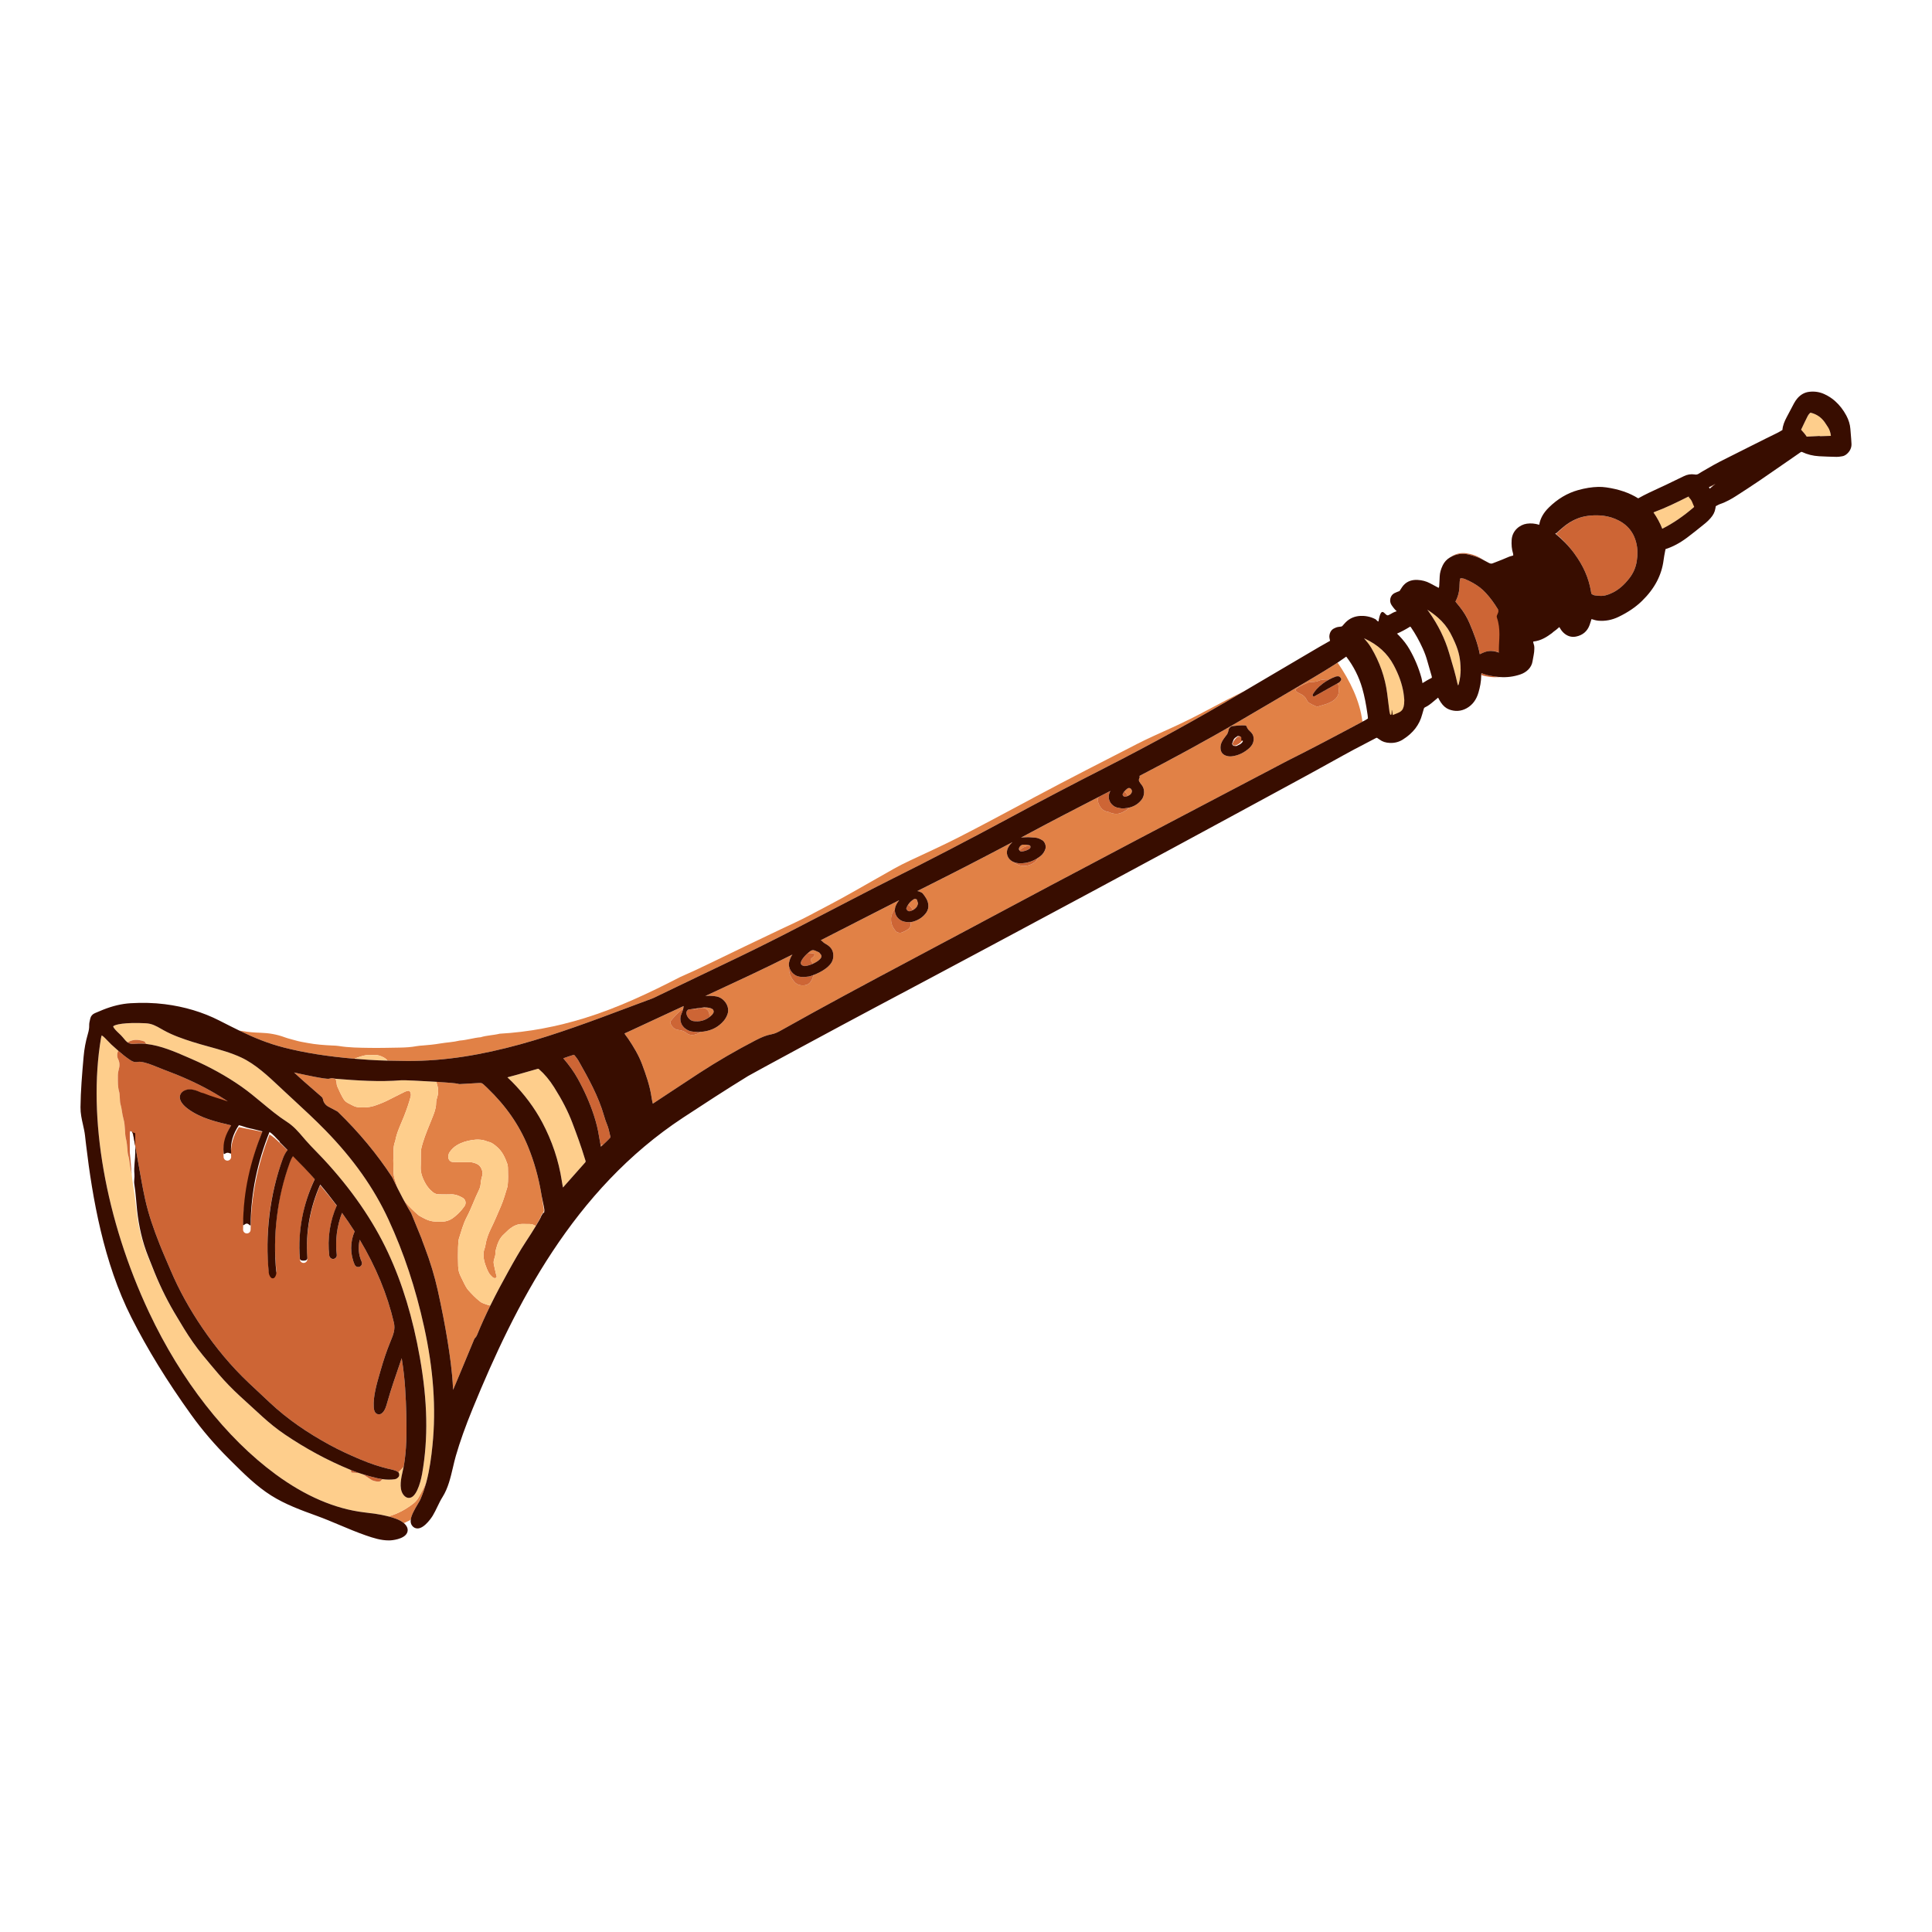 <?xml version="1.0" encoding="utf-8"?>
<!-- Designed by Vexels.com - 2019 All Rights Reserved - https://vexels.com/terms-and-conditions/  -->
<svg version="1.1" id="Layer_1" xmlns="http://www.w3.org/2000/svg" xmlns:xlink="http://www.w3.org/1999/xlink" x="0px" y="0px"
	 viewBox="0 0 1200 1200" enable-background="new 0 0 1200 1200" xml:space="preserve">
<g>
	<g>
		<path fill="#E18146" d="M429.965,626.698c0.368,0.134,0.733,0.218,1.096,0.247c0.021,0.002,0.042,0.006,0.042,0.006
			c0.313,0.021,0.603,0.006,0.894-0.036c0.472-0.068,0.943-0.211,1.416-0.419c0.948-0.418,1.959-0.511,2.994-0.49
			c0.663,0.013,1.297,0.181,1.862,0.469c0.452,0.23,0.86,0.537,1.203,0.904c0.171,0.183,0.327,0.381,0.463,0.592
			c0.136,0.211,0.254,0.434,0.349,0.667c0.06,0.146,0.108,0.297,0.151,0.451c0.059,0.215,0.104,0.435,0.127,0.662
			c0.05,0.507,0.077,1.017,0.139,1.85c-0.002,0.03-0.008,0.06-0.01,0.09c0.585-0.448,1.151-0.947,1.697-1.505
			c0.343-0.352,0.551-0.842,0.794-1.284c0.295-0.537-0.064-1.731-0.516-2.037c-1.322-0.895-2.806-1.099-5.274-1.172
			C435.334,625.954,432.705,626.293,429.965,626.698z"/>
		<path fill="#E18146" d="M689.493,491.606c0.063-0.12,0.138-0.231,0.204-0.348c-0.235,0.12-0.471,0.242-0.706,0.362
			c0.166-0.001,0.331-0.003,0.496-0.003L689.493,491.606z"/>
		<path fill="#E18146" d="M513.649,586.761c0.646,0.4,1.253,0.889,1.801,1.418c1.136,1.098,1.837,2.443,2.053,4.024
			c0.368,2.69-0.28,5.09-2.115,7.109c-0.685,0.754-1.43,1.476-2.242,2.088c-2.41,1.818-5.078,3.143-7.873,4.211
			c-0.234,1.006-0.583,1.985-1.049,2.965c-0.402,0.845-0.881,1.513-1.436,2.027c-0.222,0.206-0.456,0.387-0.702,0.545
			c-0.862,0.553-1.872,0.826-3.03,0.883c-0.331,0.016-0.673,0.015-1.028-0.002c-0.482-0.023-0.939-0.087-1.371-0.192
			c-0.966-0.234-1.811-0.678-2.562-1.318c-0.253-0.215-0.498-0.447-0.73-0.709l-0.018-0.018c-0.757-0.86-1.384-1.767-1.891-2.716
			c-0.26-0.486-0.498-0.98-0.687-1.491c-0.556-1.507-0.793-3.12-0.658-4.849c0.008-0.142,0.012-0.271,0.018-0.406
			c-0.063-0.319-0.112-0.64-0.129-0.965c-0.027-0.505,0.012-1.028,0.111-1.524c0.362-1.804,1.036-3.468,2.074-4.939
			c-9.07,4.529-18.141,8.965-27.297,13.266c-8.89,4.176-17.908,8.363-26.766,12.466c2.429-0.195,4.856-0.106,7.029,0.306
			c3.374,0.64,6.453,3.811,7.024,7.294c0.209,1.274,0.123,2.558-0.325,3.78c-0.53,1.447-1.258,2.79-2.26,3.979
			c-3.285,3.898-7.508,6.052-12.517,6.733c-0.554,0.075-1.117,0.124-1.72,0.172c-0.535,0.365-1.096,0.691-1.682,0.968
			c-0.202,0.095-0.406,0.185-0.613,0.269c-0.621,0.251-1.265,0.449-1.93,0.584c-1.265,0.257-2.541,0.197-3.726-0.43
			c-0.169-0.089-0.344-0.174-0.502-0.277c-0.053-0.034-0.111-0.062-0.157-0.104c-0.993-0.896-2.107-1.437-3.313-1.781
			c-0.241-0.069-0.486-0.129-0.735-0.184c-0.497-0.108-1.008-0.19-1.532-0.255c-2.183-0.27-3.631-1.769-4.579-3.672
			c-0.042-0.085-0.078-0.172-0.106-0.262c-0.057-0.18-0.088-0.369-0.092-0.559c0-0.004,0.001-0.009,0.001-0.013
			c-0.004-0.25,0.041-0.501,0.126-0.741c0.076-0.213,0.182-0.416,0.325-0.596c2.074-2.602,4.435-4.93,7.023-7.018
			c0.17-0.137,0.351-0.248,0.537-0.344c0.086-0.392,0.15-0.791,0.174-1.206c0.008-0.133,0.04-0.265,0.07-0.396
			c-2.216,1.027-4.433,2.052-6.649,3.081l-8.088,3.751c-6.636,3.077-13.273,6.153-19.901,9.247c-0.301,0.14-0.611,0.27-0.922,0.399
			c-0.46,0.191-0.879,0.365-1.198,0.558c0.34,0.624,0.813,1.245,1.306,1.892c0.363,0.477,0.738,0.97,1.095,1.505
			c3.197,4.797,6.459,10.064,8.664,16.082c2.127,5.8,4.773,13.021,5.797,20.496c0.162,1.186,0.441,2.376,0.739,3.634
			c3.314-2.184,6.624-4.376,9.934-6.568c6.193-4.101,12.597-8.342,18.934-12.463c11.171-7.263,22.907-14.09,34.882-20.292
			c3.53-1.827,6.581-3.172,9.993-3.79c2.073-0.377,3.951-1.323,5.672-2.29c27.281-15.328,54.289-29.776,79.411-43.107
			c15.708-8.335,31.659-16.853,47.084-25.091c13.359-7.134,27.173-14.511,40.775-21.741c36.892-19.607,74.503-39.341,110.877-58.424
			c10.622-5.573,21.244-11.146,31.863-16.723c0.528-0.277,1.054-0.558,1.581-0.839c1.054-0.562,2.144-1.144,3.243-1.694
			c14.945-7.481,29.487-15.153,46.49-24.258c-1.585-12.981-7.723-25.42-15.418-36.688c-0.6,0.404-1.198,0.812-1.81,1.2
			c-4.498,2.851-8.948,5.579-13.225,8.106l-3.703,2.188c-14.255,8.422-28.995,17.13-43.544,25.612
			c-20.999,12.24-41.912,23.454-60.877,33.33c0.305,0.225,0.371,0.648,0.097,1.2c-0.37,0.745-0.524,1.482-0.15,2.165
			c0.483,0.881,1.116,1.687,1.737,2.485c1.739,2.236,1.677,6.202-0.075,8.609c-1.878,2.58-4.395,4.233-7.422,5.059
			c-0.241,0.066-0.487,0.112-0.732,0.163c-0.273,0.528-0.64,0.987-1.137,1.307c-0.637,0.41-1.294,0.804-1.97,1.16
			c-0.676,0.355-1.37,0.673-2.08,0.93c-0.845,0.306-1.719,0.426-2.599,0.418l-0.012,0.001c-0.252-0.003-0.499-0.017-0.745-0.038
			c-0.642-0.055-1.284-0.167-1.917-0.319c-0.735-0.175-1.403-0.695-2.138-0.798c-3.487-0.489-5.284-2.746-6.351-5.836
			c-0.049-0.142-0.083-0.281-0.119-0.421c-0.063-0.249-0.113-0.495-0.133-0.735c-0.031-0.375-0.011-0.739,0.061-1.092
			s0.194-0.697,0.366-1.03c0.044-0.085,0.1-0.167,0.15-0.251c-13.936,7.16-28.156,14.507-42.065,21.96
			c-2.088,1.119-4.169,2.228-6.249,3.336c0.175-0.028,0.35-0.052,0.523-0.07c1.268-0.131,2.548-0.134,4.107-0.204
			c1.248,0.086,2.778,0.164,4.302,0.302c1.558,0.141,2.94,0.791,4.27,1.581c1.619,0.962,2.542,3.556,1.971,5.361
			c-0.558,1.762-1.52,3.242-2.936,4.392c-0.666,0.541-1.357,1.019-2.06,1.466c-0.024,0.102-0.042,0.206-0.073,0.305
			c-0.113,0.368-0.276,0.714-0.498,1.025c-0.111,0.155-0.237,0.301-0.379,0.437l0,0v0c-0.267,0.254-0.545,0.487-0.828,0.711
			c-0.319,0.252-0.648,0.482-0.987,0.694c-0.299,0.187-0.603,0.362-0.917,0.517c-0.032,0.016-0.062,0.035-0.094,0.05
			c-0.382,0.184-0.778,0.336-1.181,0.472c-0.226,0.076-0.455,0.146-0.687,0.206c-0.466,0.122-0.943,0.221-1.436,0.28
			c-0.518,0.063-1.03,0.087-1.536,0.073l-0.009,0c-0.891-0.026-1.755-0.18-2.599-0.449c-0.17-0.054-0.34-0.11-0.508-0.175
			c-0.439-0.168-0.872-0.366-1.298-0.603c-0.807-0.45-1.629-0.85-2.314-1.483c-3.113-1.588-4.696-5.232-2.707-8.879
			c0.695-1.273,1.591-2.33,2.631-3.226c-17.166,9.096-34.012,17.791-50.212,25.909c-2.999,1.503-5.986,3.005-8.954,4.5
			c0.934,0.123,1.829,0.469,2.683,0.968c0.22,0.129,0.469,0.255,0.623,0.447c1.614,2.015,3.134,4.071,3.498,6.75
			c0.255,1.877-0.111,3.624-1.163,5.142c-1.977,2.852-4.769,4.647-8.054,5.646c-0.519,0.158-1.059,0.234-1.534,0.283
			c-0.048,0.534-0.089,1.07-0.134,1.607c-0.078,0.927-0.447,1.717-1.033,2.349c-0.263,0.284-0.566,0.538-0.913,0.753
			c-0.268,0.166-0.541,0.324-0.817,0.477c-0.277,0.153-0.557,0.3-0.839,0.443c-0.565,0.285-1.14,0.553-1.716,0.814
			c-0.509,0.23-1.099,0.308-1.684,0.256c-0.585-0.052-1.165-0.233-1.651-0.521c-0.324-0.192-0.607-0.431-0.822-0.711
			c-0.393-0.51-0.764-1.029-1.098-1.564c-0.334-0.535-0.633-1.086-0.88-1.661c-0.247-0.575-0.443-1.172-0.574-1.8
			c-0.13-0.628-0.196-1.286-0.18-1.981c-0.14-2.538,1.019-4.698,2.429-6.767c0.084-0.588,0.239-1.176,0.479-1.752
			c0.196-0.473,0.41-0.944,0.672-1.383c0.448-0.751,0.933-1.452,1.451-2.104c-13.628,6.905-26.386,13.435-36.872,18.813
			c-3.954,2.028-7.889,4.042-11.818,6.045c0.473,0.239,0.922,0.564,1.334,1.02C511.83,585.793,512.779,586.223,513.649,586.761z
			 M805.155,427.783c0.687-0.529,1.408-0.99,2.15-1.413c1.514-0.862,3.12-1.546,4.738-2.199c0.194-0.078,0.388-0.157,0.582-0.235
			c0.518-0.208,1.102-0.27,1.682-0.314c0.193-0.014,0.386-0.027,0.577-0.042c0.467-0.037,0.94-0.056,1.408-0.091
			c0.81-0.062,1.61-0.174,2.356-0.524c0.846-0.396,1.712-0.628,2.611-0.766c1.12-0.172,2.292-0.196,3.547-0.193l0.009,0
			c0.268,0.001,0.543,0.003,0.819,0.004c1.33-0.706,2.715-1.328,4.168-1.842c0.457-0.162,1.001-0.091,1.505-0.107
			c0.827-0.025,2.003,1.375,1.762,2.083c-0.115,0.228-0.194,0.485-0.352,0.679c-0.318,0.392-0.613,0.865-1.031,1.103
			c-0.266,0.151-0.534,0.301-0.801,0.452c0.121,0.215,0.226,0.435,0.299,0.661c0.066,0.205,0.111,0.412,0.13,0.619
			c0.047,0.508,0.079,1.018,0.108,1.528c0.029,0.51,0.054,1.02,0.089,1.53c0.122,1.808-0.376,3.253-1.283,4.457
			c-0.302,0.401-0.65,0.775-1.036,1.127c-0.514,0.469-1.095,0.899-1.725,1.299c-0.159,0.101-0.33,0.184-0.501,0.268
			c-0.288,0.143-0.582,0.278-0.869,0.425c-1.717,0.883-3.564,1.389-5.403,1.915c-0.519,0.148-1.036,0.301-1.55,0.461
			c-0.094,0.029-0.188,0.057-0.281,0.086c-0.114,0.036-0.238,0.063-0.366,0.079c-0.129,0.016-0.262,0.021-0.394,0.016
			c-0.265-0.01-0.528-0.062-0.746-0.156c-0.702-0.304-1.404-0.615-2.095-0.949c-0.69-0.334-1.367-0.692-2.018-1.089
			c-0.707-0.432-1.207-1.122-1.618-1.869c-0.093-0.168-0.185-0.336-0.27-0.508c-0.264-0.538-0.586-1.013-0.962-1.433
			c-0.501-0.56-1.098-1.021-1.782-1.397c-0.171-0.094-0.347-0.183-0.529-0.266c-0.928-0.427-1.808-0.961-2.703-1.459
			c-0.08-0.044-0.151-0.101-0.213-0.168c-0.126-0.134-0.218-0.308-0.275-0.496C804.753,428.591,804.831,428.033,805.155,427.783z
			 M758.906,460.834c0.794-1.634,1.955-3.012,3.033-4.453c0.616-0.825,0.933-1.783,1.104-2.831c0.225-1.374,1.396-2.431,2.482-2.564
			c2.545-0.311,5.094-0.548,7.66-0.431c0.509,0.023,1.073,0.314,1.208,0.815c0.432,1.599,1.69,2.51,2.758,3.59
			c1.157,1.169,1.537,2.628,1.549,4.22c-0.123,1.572-0.538,3.033-1.614,4.242c-0.341,0.384-0.649,0.804-1.029,1.146
			c-3.133,2.827-6.724,4.691-10.964,5.193c-1.305,0.155-2.572,0-3.788-0.456c-1.837-0.689-2.915-2.025-3.175-3.985
			C757.923,463.747,758.215,462.257,758.906,460.834z"/>
		<path fill="#E18146" d="M220.105,657.595c0.19-0.081,0.385-0.153,0.577-0.23c0.597-0.241,1.203-0.464,1.818-0.671
			c0.315-0.106,0.632-0.209,0.951-0.308c0.346-0.107,0.692-0.215,1.043-0.314c0.225-0.064,0.448-0.125,0.672-0.187
			c0.452-0.125,0.905-0.238,1.36-0.332c0.544-0.112,1.094-0.191,1.658-0.208l0.076-0.006c1.543-0.031,3.088-0.028,4.631-0.064
			c1.858-0.043,3.527,0.555,5.156,1.383c0.177,0.09,0.35,0.184,0.519,0.281c0.169,0.098,0.333,0.199,0.493,0.306
			c0.644,0.428,1.212,0.931,1.683,1.539c4.073,0.109,8.082,0.156,11.948,0.185c48.068,0.368,93.59-16.726,137.606-33.248
			c4.958-1.861,9.903-3.717,14.837-5.543c0.764-0.284,1.532-0.665,2.345-1.07c0.318-0.158,0.634-0.316,0.954-0.469
			c4.196-2.015,8.389-4.036,12.582-6.057c9.097-4.384,18.503-8.917,27.789-13.315c13.5-6.395,26.755-12.923,39.399-19.404
			c8.16-4.182,16.434-8.483,24.436-12.643c5.33-2.771,10.66-5.541,15.997-8.299l4.547-2.352c7.056-3.652,14.352-7.428,21.593-11.032
			c22.758-11.327,46.482-23.66,72.527-37.702c19.099-10.297,38.897-20.675,58.843-30.843c28.975-14.773,57.604-30.512,85.091-46.781
			c0.687-0.406,1.376-0.814,2.064-1.22c-7.655,3.749-15.223,7.677-22.744,11.703c-7.487,4.008-15.053,7.838-22.795,11.334
			c-7.265,3.281-14.572,6.499-21.66,10.137c-21.053,10.805-42.14,21.546-63.011,32.702c-2.495,1.334-4.982,2.683-7.479,4.014
			c-13.392,7.14-26.749,14.343-40.27,21.24c-9.856,5.027-19.932,9.589-29.945,14.283c-3.497,1.639-6.949,3.354-10.308,5.256
			c-8.505,4.818-17.025,9.608-25.506,14.468c-8.931,5.117-18.096,9.797-27.183,14.621c-5.68,3.016-11.561,5.63-17.368,8.391
			c-14.866,7.067-29.718,14.165-44.516,21.374c-5.899,2.874-11.848,5.63-17.858,8.241c-19.277,9.926-38.791,19.194-59.597,25.618
			c-17.157,5.298-34.853,8.693-52.706,9.681c-3.9,0.968-7.978,1.002-11.835,2.193c-4.367,0.366-8.57,1.768-12.948,2.063
			c-4.012,0.993-8.152,1.135-12.201,1.82c-3.565,0.603-7.133,0.972-10.725,1.24c-1.283,0.096-2.578,0.16-3.837,0.4
			c-3.558,0.677-7.153,0.863-10.756,0.919c-6.175,0.096-12.353,0.263-18.526,0.165c-6.426-0.102-12.87-0.127-19.246-1.188
			c-1.263-0.21-2.563-0.22-3.848-0.28c-5.142-0.239-10.259-0.607-15.339-1.569c-2.526-0.479-5.064-0.841-7.534-1.585
			c-2.215-0.667-4.503-1.13-6.662-1.939c-4.88-1.828-9.903-2.671-15.094-2.828c-3.854-0.116-7.698-0.377-11.51-1.129
			c-0.534-0.105-1.075-0.173-1.621-0.22c8.91,4.306,17.661,7.982,28.007,10.604C189.461,653.957,203.438,656.174,220.105,657.595z"
			/>
		<path fill="#E18146" d="M632.885,527.008c-0.076,0.34,0.003,0.688,0.17,0.994c0.279-0.136,0.553-0.281,0.819-0.444
			c0.327-0.201,0.644-0.423,0.951-0.672c0.674-0.545,1.383-0.891,2.117-1.099c0.183-0.052,0.368-0.096,0.554-0.131
			c0.307-0.058,0.618-0.095,0.932-0.113c0.416-0.023,0.838-0.015,1.263,0.017c0.098,0.007,0.196,0.018,0.294,0.027
			c-0.103-0.336-0.361-0.541-0.852-0.613c-0.739-0.109-1.476-0.237-2.107-0.339c-0.611,0-1.111-0.015-1.609,0.003
			C634.31,524.679,633.161,525.762,632.885,527.008z"/>
		<path fill="#E18146" d="M508.313,591.343c-0.699-0.321-1.406-0.624-2.115-0.923c-1.022-0.431-2.013-0.329-2.889,0.329
			c-0.508,0.381-1.002,0.776-1.48,1.186c0.548-0.013,1.097,0.001,1.647,0.046c0.316,0.026,0.632,0.06,0.948,0.101
			c0.317,0.041,0.633,0.09,0.95,0.144c0.455,0.078,0.634,0.676,0.452,1.2c-0.267,0.764-1.007,1.118-1.567,1.631
			c-0.427,0.39-0.676,0.69-0.745,0.985c-0.069,0.294,0.042,0.583,0.333,0.951c0.265,0.334,0.487,0.678,0.687,1.027
			c0.115,0.201,0.22,0.405,0.315,0.612c0.886-0.404,1.786-0.89,2.729-1.484c0.643-0.406,1.234-0.925,1.766-1.472
			c0.539-0.554,1.023-1.324,0.857-2.041c-0.159-0.686-0.787-1.273-1.249-1.873C508.806,591.57,508.544,591.449,508.313,591.343z"/>
		<path fill="#E18146" d="M769.729,457.644L769.729,457.644L769.729,457.644c0.615-0.004,1.192,0.074,1.719,0.25
			c0.027,0.009,0.052,0.023,0.079,0.032l-0.001-0.002c-0.487-0.838-1.909-1.074-2.63-0.48c-0.106,0.087-0.207,0.177-0.31,0.266
			C768.958,457.66,769.351,457.677,769.729,457.644z"/>
		<path fill="#E18146" d="M244.981,731.786c-0.274-0.982-0.459-2.014-0.502-3.031c-0.119-2.827-0.142-5.659-0.203-8.489l0.158-0.001
			c0-1.801-0.021-3.602,0.006-5.403c0.031-2.066,0.183-4.118,1.025-6.049c0.924-5.38,3.378-10.226,5.387-15.218
			c0.114-0.283,0.219-0.569,0.33-0.853c1.492-3.786,2.799-7.625,3.866-11.547c0.1-0.369,0.157-0.746,0.162-1.124
			c0.003-0.252-0.016-0.505-0.061-0.756c-0.045-0.251-0.114-0.501-0.211-0.747c-0.048-0.123-0.104-0.245-0.166-0.366
			c-0.162-0.314-0.378-0.561-0.658-0.673c-0.06-0.024-0.124-0.041-0.191-0.052c-0.119-0.02-0.247-0.018-0.385,0.01
			c-0.185,0.038-0.37,0.078-0.556,0.122c-0.556,0.132-1.108,0.299-1.611,0.547c-1.846,0.91-3.685,1.835-5.522,2.762
			c-1.838,0.927-3.674,1.857-5.514,2.778c-0.306,0.153-0.618,0.29-0.927,0.434c-1.437,0.67-2.904,1.26-4.392,1.807
			c-0.603,0.222-1.209,0.438-1.816,0.654c-0.311,0.11-0.621,0.212-0.932,0.307c-0.932,0.284-1.866,0.498-2.807,0.648
			c-0.628,0.099-1.258,0.17-1.895,0.212c-0.636,0.043-1.277,0.057-1.925,0.045c-0.386-0.007-0.772-0.012-1.158-0.018
			c-0.386-0.006-0.772-0.014-1.157-0.028c-0.649-0.024-1.287-0.094-1.91-0.231c-0.623-0.137-1.231-0.342-1.817-0.636
			c-1.149-0.575-2.306-1.135-3.444-1.733c-0.869-0.457-1.614-1.051-2.227-1.794c-0.205-0.247-0.394-0.511-0.569-0.791
			c-0.217-0.348-0.411-0.707-0.614-1.063c-1.2-2.106-2.178-4.321-3.153-6.537c-0.103-0.233-0.204-0.477-0.283-0.725
			c-0.079-0.248-0.135-0.499-0.147-0.748c-0.037-0.788-0.173-1.547-0.366-2.288c-0.104-0.4-0.229-0.793-0.36-1.185l-0.006-0.001
			l-0.633-0.118c-0.305-0.056-0.61-0.113-0.914-0.172c-0.691-0.133-1.418-0.07-2.158,0.189c-0.116,0.041-0.236,0.072-0.357,0.094
			c-2.193,0.401-15.632-2.521-21.71-3.888c4.245,3.988,8.683,7.834,13.006,11.58c1.237,1.073,2.476,2.146,3.711,3.223l0.439,0.39
			c0.413,0.361,0.687,0.856,0.773,1.399c0.31,1.963,1.576,3.697,3.385,4.64c1.81,0.943,3.61,1.903,5.406,2.87
			c0.191,0.102,0.366,0.23,0.521,0.381c13.052,12.646,24.413,26.338,33.767,40.695c0.057,0.088,0.109,0.179,0.153,0.274l0.563,1.193
			c0.271,0.578,0.543,1.156,0.82,1.731c0.631,1.308,1.297,2.647,1.98,4.003c-0.204-0.517-0.396-1.041-0.567-1.576
			C246.067,735.217,245.463,733.518,244.981,731.786z"/>
		<path fill="#E18146" d="M567.645,558.494c-1.496,0.907-2.704,2.054-3.608,3.451c0.353,0.201,0.676,0.436,0.976,0.694
			c0.819,0.705,1.453,1.608,1.928,2.672c0.94-0.479,1.754-1.157,2.422-2.035c0.435-0.572,0.575-1.369,0.861-2.094
			c-0.218-0.74-0.411-1.462-0.644-2.171C569.371,558.377,568.272,558.114,567.645,558.494z"/>
		<path fill="#E18146" d="M261.049,931.444c1.566-3.541,2.8-7.244,3.795-10.996c-1.452,3.4-3.158,6.689-5.012,9.896
			c-0.782,1.354-1.816,2.507-3.03,3.464c-4.668,3.68-9.814,6.443-15.527,8.068c3.079,0.784,7,1.935,9.579,4.164
			c0.804-0.326,1.594-0.695,2.363-1.129c0.332-0.187,0.69-0.328,1.055-0.458c0.294-0.238,0.583-0.481,0.876-0.721
			c0.391-2.682,2.201-5.956,4.438-9.704C260.221,932.964,260.822,931.957,261.049,931.444z"/>
		<path fill="#E18146" d="M374.071,710.976c-0.091,0.013-0.183,0.027-0.274,0.042c-0.259,0.044-0.518,0.095-0.777,0.147
			c0.009,0.048,0.018,0.097,0.027,0.145c0.058,0.306,0.117,0.613,0.175,0.919c0.507-0.452,0.995-0.899,1.467-1.335
			c-0.061,0.007-0.118,0.021-0.18,0.027C374.363,710.934,374.217,710.955,374.071,710.976z"/>
		<path fill="#E18146" d="M700.275,489.784c-0.781,0.596-1.51,1.241-2.098,2.001c0.082,0.026,0.171,0.046,0.247,0.078
			c0.32,0.131,0.592,0.308,0.828,0.541c0.354,0.349,0.628,0.823,0.866,1.448c0.078,0.204,0.157,0.408,0.236,0.612
			c0.778-0.293,1.491-0.713,2.034-1.36c0.435-0.518,0.708-1.336,0.665-1.752C702.875,489.674,701.32,488.988,700.275,489.784z"/>
		<path fill="#E18146" d="M349.659,737.594c0.066-0.074,0.131-0.148,0.197-0.222c-0.088-0.04-0.177-0.079-0.264-0.121
			C349.617,737.364,349.634,737.482,349.659,737.594z"/>
		<path fill="#E18146" d="M277.972,832.749c1.408,8.735,2.913,19.056,3.392,29.381c0.018,0.381,0.037,0.764,0.059,1.148
			c2.493-5.83,6.038-14.392,8.719-20.868c1.67-4.034,3.215-7.764,4.393-10.574c0.122-0.293,0.303-0.557,0.53-0.778
			c0.534-0.519,0.968-1.182,1.287-1.973c2.514-6.221,5.331-12.359,8.193-18.184c0,0-0.058-0.009-0.086-0.015
			c-1.499-0.316-2.958-0.864-4.398-1.408c-0.709-0.268-1.395-0.679-1.993-1.15c-2.633-2.074-4.953-4.481-7.179-6.976
			c-0.51-0.571-0.937-1.224-1.344-1.876c-0.408-0.652-0.765-1.339-1.107-2.03c-4.107-8.31-3.825-7.196-3.976-16.178
			c-0.008-0.514-0.007-1.028,0-1.542c0.041-3.339-0.034-6.684,0.469-10.002c1.511-4.634,2.684-9.398,4.972-13.742
			c2.879-5.464,4.852-11.329,7.583-16.856c0.574-1.162,0.95-2.387,1.041-3.685c0.126-1.803,0.481-3.553,1.014-5.284
			c0.478-1.553,0.05-3.031-0.627-4.467c-0.569-1.207-1.377-2.119-2.6-2.702c-1.413-0.673-2.862-1.135-4.438-1.137
			c-2.313-0.003-4.626,0.013-6.939-0.008c-1.282-0.012-2.564-0.07-3.844-0.132c-1.262-0.061-2.367-1.137-2.558-2.432
			c-0.194-1.318-0.007-2.565,0.748-3.676c1.171-1.722,2.65-3.151,4.416-4.24c2.886-1.78,6.129-2.729,9.409-3.252
			c3.294-0.526,6.671-0.445,9.838,0.984c2.395,0.407,4.152,1.861,5.911,3.415c3.212,2.837,4.88,6.55,6.259,10.454
			c0.169,0.478,0.21,1.002,0.294,1.507c0.042,0.253,0.062,0.511,0.068,0.767c0.086,3.853,0.239,7.708-0.193,11.553
			c-1.307,4.16-2.425,8.376-4.158,12.402c-2.03,4.716-3.993,9.456-6.273,14.064c-1.595,3.224-2.803,6.615-3.357,10.203
			c-0.078,0.506-0.15,1.03-0.339,1.5c-1.434,3.559-0.881,7.02,0.281,10.532c0.57,1.722,1.239,3.371,2.106,4.947
			c0.625,1.137,1.518,2.062,2.483,2.922c0.563,0.502,1.496,0.708,2.067,0.304c0.492-0.348,0.49-0.852,0.261-1.402
			c-0.196-0.47-0.293-0.984-0.405-1.485c-0.446-2.001-0.963-3.991-1.295-6.011c-0.345-2.098,1.03-3.955,1.043-6.032
			c0.005-0.767,0.06-1.556,0.246-2.295c0.95-3.762,2.165-7.388,5.269-10.039c1.171-1,2.173-2.205,3.386-3.145
			c2.268-1.757,4.779-3.022,7.748-3.034c1.541-0.006,3.083,0.043,4.624,0.036c1.436-0.007,2.709,0.515,3.747,1.269
			c1.751-2.92,3.034-5.245,3.246-6.02c0.058-0.362,0.199-0.706,0.413-1.004c0.341-0.473,0.682-0.947,1.025-1.419l0.001-0.002
			c0.376-0.516,0.502-1.15,0.384-1.94c-0.43-2.865-0.921-5.78-1.397-8.6l-0.211-1.256c-1.714-10.199-4.477-20.003-8.214-29.14
			c-5.487-13.413-13.739-25.297-25.23-36.329l-0.456-0.438c-1.577-1.517-2.445-2.353-3.084-2.588
			c-0.629-0.233-1.802-0.151-3.932-0.007l-1.039,0.07c-2.524,0.166-5.086,0.3-7.563,0.429l-1.113,0.058
			c-0.38,0.018-0.746-0.051-1.084-0.202c-1.335-0.352-7.025-0.809-13.453-1.215c0.05,0.179,0.101,0.358,0.149,0.538
			c0.167,0.621,0.329,1.244,0.516,1.859c0.077,0.253,0.144,0.506,0.201,0.76c0.058,0.254,0.105,0.508,0.145,0.763
			c0.078,0.509,0.12,1.019,0.13,1.53c0.015,0.766-0.043,1.532-0.16,2.295c-0.039,0.254-0.085,0.508-0.137,0.762
			c-0.154,0.753-0.395,1.489-0.598,2.232c-0.051,0.186-0.099,0.372-0.143,0.56c-0.131,0.562-0.223,1.132-0.221,1.72
			c0.004,1.084-0.12,2.132-0.332,3.158c-0.141,0.684-0.321,1.36-0.528,2.03c-0.103,0.335-0.213,0.669-0.329,1.003
			c-0.231,0.667-0.482,1.332-0.743,2c-0.393,1.008-0.797,2.013-1.204,3.017c-0.461,1.139-0.926,2.276-1.388,3.415
			c-0.29,0.714-0.577,1.429-0.862,2.145c-1.136,2.865-2.212,5.755-3.087,8.721c-0.257,0.872-0.503,1.737-0.687,2.611
			c-0.092,0.437-0.168,0.876-0.224,1.319c-0.055,0.443-0.089,0.891-0.095,1.345c-0.021,1.544-0.019,3.088-0.026,4.632
			c-0.003,0.772-0.009,1.544-0.021,2.316c-0.012,0.772-0.03,1.543-0.059,2.314c-0.03,0.8,0.011,1.578,0.11,2.339
			c0.298,2.283,1.125,4.412,2.177,6.514c0.967,1.933,2.143,3.676,3.623,5.183c0.01,0.01,0.022,0.02,0.022,0.02
			c0.495,0.501,1.01,0.967,1.562,1.406c0.129,0.103,0.261,0.201,0.395,0.294c0.268,0.186,0.545,0.351,0.831,0.493
			c0.572,0.284,1.179,0.476,1.821,0.551c0.16,0.019,0.323,0.03,0.488,0.034c0.653,0.016,1.306,0.031,1.96,0.044
			c1.906,0.039,3.813,0.057,5.716-0.012l0.042-0.001l0,0l0,0c0.337-0.012,0.669-0.008,0.995,0.01c0.327,0.019,0.648,0.053,0.965,0.1
			c1.427,0.214,2.761,0.709,4.057,1.347c0.43,0.212,0.858,0.434,1.282,0.674c0.209,0.118,0.398,0.255,0.572,0.402
			c0.026,0.022,0.055,0.042,0.08,0.064c1.162,1.036,1.496,2.679,0.845,4.14c-0.109,0.244-0.245,0.482-0.409,0.712
			c-0.49,0.686-1.002,1.352-1.537,1.996c-1.314,1.581-2.768,3.029-4.364,4.318c-0.354,0.286-0.714,0.566-1.082,0.835
			c-0.525,0.385-1.07,0.725-1.634,1.02c-0.564,0.295-1.148,0.544-1.75,0.745c-0.903,0.302-1.847,0.498-2.829,0.582
			c-0.327,0.028-0.659,0.044-0.994,0.047c-0.767,0.007-1.466,0.007-2.112-0.004l-0.035-0.001c-1.284-0.023-2.36-0.092-3.345-0.238
			c-0.451-0.067-0.882-0.153-1.308-0.256c-1.918-0.463-3.702-1.318-6.419-2.856c-0.446-0.253-0.908-0.506-1.289-0.843
			c-0.866-0.767-1.73-1.534-2.578-2.316c-1.272-1.173-2.508-2.378-3.664-3.662c-0.771-0.857-1.506-1.748-2.192-2.69
			c-0.343-0.471-0.674-0.954-0.991-1.451c-0.059-0.092-0.115-0.185-0.173-0.278c0.455,0.855,0.913,1.713,1.393,2.598
			c1.431,2.635,2.582,4.631,3.731,6.471c0.071,0.115,0.133,0.234,0.183,0.359c2.157,5.296,4.318,10.591,6.485,15.882
			c0.075,0.184,0.126,0.376,0.153,0.57l0.405,1.086c0.432,1.16,0.865,2.321,1.306,3.478c3.443,9.051,6.175,18.099,8.12,26.892
			C274.452,812.985,276.431,823.185,277.972,832.749z"/>
		<path fill="#FECE8C" d="M259.832,930.344c1.854-3.207,3.561-6.496,5.012-9.896c2.043-7.696,3.067-15.599,3.784-22.737
			c2.316-23.037,0.615-47.086-5.198-73.523c-5.319-24.184-12.563-46.015-22.147-66.742c-9.04-19.55-21.87-37.691-39.225-55.462
			c-6.422-6.576-13.321-12.95-19.994-19.114c-1.726-1.595-3.452-3.189-5.171-4.788c-0.977-0.908-1.962-1.835-2.957-2.771
			c-7.511-7.063-15.277-14.366-24.137-18.505c-6.254-2.922-13.299-4.866-20.112-6.747c-3.315-0.915-6.743-1.862-10.032-2.908
			c-5.693-1.81-12.257-4.016-18.109-7.297c-0.458-0.257-0.9-0.509-1.331-0.754c-3.413-1.943-5.879-3.347-9.77-3.541
			c-13.017-0.652-19.187,0.794-20.153,1.904c0.176,1.141,2.28,3.128,3.554,4.333c0.89,0.841,1.731,1.636,2.354,2.413
			c1.269,1.583,2.172,2.62,3.094,3.271c0.058-0.038,0.112-0.079,0.17-0.116c1.806-1.165,3.765-1.568,5.886-1.436
			c1.56,0.098,3.045,0.477,4.512,0.968c0.251,0.606,0.589,1.13,1.056,1.528c8.887,0.96,17.973,4.918,25.576,8.234
			c0.797,0.348,1.581,0.689,2.352,1.023c11.285,4.877,21.739,10.663,31.073,17.198c4.478,3.135,8.731,6.675,12.845,10.098
			c4.89,4.07,9.947,8.278,15.296,11.714c4.304,2.764,7.207,6.168,10.28,9.771c0.478,0.56,0.962,1.128,1.457,1.699
			c2.133,2.461,4.467,4.86,6.724,7.179c1.405,1.443,2.857,2.935,4.262,4.442c17.33,18.596,30.852,38.158,40.188,58.143
			c8.956,19.169,15.439,40.537,19.82,65.326c4.805,27.193,5.246,50.13,1.387,72.186c-0.247,1.417-2.565,13.87-7.477,14.86
			c-0.98,0.201-2.859,0.156-4.465-2.343c-2.484-3.865-1.088-9.988,0.033-14.908c0.171-0.749,0.332-1.464,0.464-2.104
			c-0.063,0.076-0.124,0.155-0.189,0.228c-1.004,1.128-2.058,2.216-3.155,3.255c0.654,0.49,0.791,2.037,0.272,2.743
			c-0.643,0.873-1.461,1.463-2.511,1.608c-2.563,0.355-5.113,0.295-7.639-0.06c-0.363,0.322-0.683,0.697-1.029,1.065
			c-1.027,1.094-4.881-0.055-5.528-0.469c-1.733-1.107-3.443-2.249-5.162-3.377c-0.146-0.096-0.297-0.175-0.448-0.257
			c-0.712-0.224-1.422-0.455-2.13-0.694c-0.101-0.013-0.2-0.035-0.302-0.043c-1.538-0.121-3.077-0.226-4.616-0.337
			c-0.099-0.612-0.276-1.166-0.56-1.65c-0.072-0.029-0.146-0.057-0.218-0.086c-14.332-5.874-27.838-13.265-40.655-21.933
			c-4.908-3.319-9.494-7.061-13.887-11.031c-4.771-4.312-9.521-8.648-14.236-13.021c-4.53-4.201-8.853-8.61-12.873-13.303
			c-3.347-3.906-6.658-7.844-9.922-11.82c-4.249-5.175-8.078-10.656-11.584-16.361c-1.481-2.41-2.922-4.845-4.4-7.257
			c-5.385-8.789-10.03-17.952-13.933-27.492c-1.363-3.331-2.74-6.657-4.088-9.995c-3.781-9.356-6.148-19.058-7.237-29.093
			c-0.582-5.367-1.229-10.735-2.114-16.058c-0.342-2.058-0.582-4.122-0.782-6.18c-0.329-1.6-0.74-3.189-0.989-4.801
			c-0.352-2.285-0.461-4.595-1.161-6.837c-0.377-1.207-0.406-2.534-0.511-3.814c-0.189-2.309-0.419-4.593-0.981-6.864
			c-0.428-1.727-0.433-3.566-0.55-5.36c-0.151-2.312-0.316-4.591-0.973-6.855c-0.857-2.957-0.93-6.09-1.827-9.066
			c-0.363-1.207-0.272-2.55-0.397-3.831c-0.125-1.28-0.075-2.613-0.428-3.827c-0.883-3.031-0.763-6.112-0.776-9.198
			c-0.006-1.551,0.111-3.087,0.554-4.582c0.685-2.315,0.64-4.56-0.529-6.74c-0.236-0.439-0.335-0.98-0.385-1.485
			c-0.122-1.228,0.031-2.395,0.621-3.42c-1.423-1.242-2.815-2.51-4.188-3.762l-0.175-0.159c-0.654-0.597-1.349-1.334-2.083-2.115
			c-0.954-1.014-2.829-3.005-3.844-3.528c-0.128,0.278-0.307,0.794-0.46,1.694c-8.361,49.193,2.8,112.882,29.857,170.367
			c19.894,42.267,47.859,78.018,78.743,100.669c18.286,13.411,36.706,21.328,54.748,23.529l1.177,0.143
			c4.219,0.51,8.581,1.038,12.839,2.096l0.09,0.022c0.347,0.086,0.716,0.179,1.092,0.275c5.713-1.625,10.859-4.388,15.527-8.068
			C258.016,932.852,259.05,931.698,259.832,930.344z"/>
		<path fill="#FECE8C" d="M53.51,711.388c-0.131-1.095-0.258-2.182-0.382-3.259C53.197,709.222,53.304,710.31,53.51,711.388z"/>
		<path fill="#CD6535" d="M967.251,330.944c-0.25,0.241-0.499,0.481-0.749,0.722c0,0,0.003,0.004,0.005,0.006
			c4.005,3.225,7.731,7.208,11.368,12.151c5.539,7.53,8.898,15.15,10.268,23.296l0.013,0.076c0.101,0.6,0.196,1.169,0.357,1.614
			c0.035,0.04,0.115,0.124,0.266,0.245c0.489,0.389,1.055,0.634,1.68,0.728c0.631,0.096,1.284,0.154,1.975,0.215
			c0.32,0.028,0.64,0.057,0.96,0.089c2.52,0.219,5.097-0.404,8.327-2.018c3.732-1.866,6.973-4.654,10.2-8.777
			c2.541-3.248,4.08-6.761,4.703-10.74c0.659-4.205,0.571-7.788-0.278-11.275c-1.748-7.177-6.067-12.095-13.206-15.034
			c-3.043-1.252-6.3-1.962-9.683-2.108c-5.165-0.222-9.558,0.387-13.426,1.864c-3.365,1.286-6.529,3.258-9.671,6.031
			C969.307,328.958,968.308,329.922,967.251,330.944z"/>
		<path fill="#CD6535" d="M924.042,419.348c-1.325-0.322-2.563-0.79-3.76-1.243c-0.026,0.437-0.039,0.858-0.044,1.276
			c3.402,0.958,6.886,1.454,10.507,1.22c0.311-0.02,0.618-0.049,0.924-0.085c-0.416-0.031-0.833-0.061-1.25-0.109
			C928.515,420.187,926.268,419.889,924.042,419.348z"/>
		<path fill="#CD6535" d="M937.29,402.863c-0.292-5.191-1.858-12.064-4.412-19.365c-0.545-1.557-1.336-3.171-2.492-5.079
			c-2.36-3.898-4.813-7.207-7.499-10.118c-1.205-1.307-2.432-2.441-3.65-3.372c-2.746-2.1-5.851-3.853-9.491-5.358
			c-0.512-0.212-1.232-0.301-1.994-0.395l-0.404-0.05c-0.088,0.013-0.323,0.188-0.378,0.307c-0.285,1.057-0.418,2.281-0.422,3.936
			c-0.01,3.582-0.811,6.935-2.38,9.968c-0.037,0.072-0.078,0.145-0.12,0.217c0.003,0.106,0.023,0.171,0.038,0.191
			c0.426,0.579,0.903,1.144,1.407,1.74c0.325,0.384,0.65,0.769,0.965,1.162c2.662,3.312,4.778,6.812,6.292,10.403
			c2.677,6.354,5.181,12.612,6.406,19.294l2.053-0.929c1.612-0.732,3.271-1.098,4.958-1.098c1.126,0,2.265,0.163,3.413,0.49
			l1.592,0.458c1.406,0.406,2.861,0.826,4.287,1.201c0.389,0.102,0.866,0.155,1.37,0.211c0.149,0.017,0.297,0.033,0.446,0.051
			c0,0,0.012-0.017,0.016-0.025c0.009-0.453,0.007-0.914,0.005-1.75L937.29,402.863z"/>
		<path fill="#CD6535" d="M912.014,344.413c3.408,0.789,6.123,1.74,8.545,2.993c0.343,0.177,0.683,0.355,1.024,0.533
			c-0.257-0.177-0.511-0.358-0.772-0.53c-3.056-2.024-6.441-3.236-10.026-3.761c-3.392-0.497-6.992,0.29-9.808,2.393
			C904.504,344.089,908.212,343.532,912.014,344.413z"/>
		<path fill="#FECE8C" d="M861.577,430.646c0.309,2.348,0.594,4.699,0.878,7.05c0.209,1.727,0.418,3.453,0.636,5.178l0.043,0.345
			c0.103,0.833,0.202,1.62,0.406,2.289c0.159,0.521,0.442,1.087,0.741,1.688c0.052,0.103,0.103,0.206,0.154,0.31
			c0,0,0.034-0.006,0.051-0.009c0.219-0.037,0.519-0.088,0.618-0.131c4.193-1.823,6.419-5.021,7.004-10.062
			c0.045-0.391,0.058-0.827,0.076-1.431c0.009-0.321,0.02-0.678,0.037-1.087c-0.033-0.325-0.065-0.683-0.1-1.064
			c-0.096-1.059-0.204-2.26-0.394-3.432c-0.902-5.571-2.918-11.228-6.166-17.294c-3.83-7.155-9.675-12.493-17.87-16.319
			c-0.137-0.064-0.282-0.115-0.437-0.155c1.587,1.796,3.141,3.689,4.418,5.847C856.948,411.281,860.281,420.796,861.577,430.646z"/>
		<path fill="#FECE8C" d="M900.859,408.22c1.539,5.171,3.131,10.518,4.289,15.937c0.112,0.525,0.285,1.055,0.523,1.6
			c0.177-0.299,0.313-0.624,0.406-0.972l0.001-0.001c0.881-3.277,1.116-6.471,1.156-8.584c-0.073-6.675-1.022-11.282-3.498-16.985
			c-0.932-2.147-1.915-4.187-2.924-6.063c-1.901-3.537-4.473-6.733-7.645-9.501c-2.103-1.835-4.331-3.495-6.658-4.964
			c0.333,0.407,0.658,0.828,0.97,1.271c5.833,8.287,9.937,16.613,12.546,25.454C900.302,406.349,900.581,407.284,900.859,408.22z"/>
		<path fill="#CD6535" d="M1064.287,301.506c0.398-0.318,0.794-0.64,1.2-0.943c-1.291,0.658-2.583,1.309-3.877,1.952
			c-0.039,0.02-0.093,0.061-0.154,0.112c0.003,0.006,0.008,0.014,0.008,0.014c0.222-0.068,0.443-0.137,0.656-0.225
			C1062.845,302.119,1063.563,301.807,1064.287,301.506z"/>
		<path fill="#FECE8C" d="M1032.531,328.385c6.739-3.41,13.188-7.825,19.713-13.496l0.028-0.036c0.074-0.098,0.151-0.194,0.23-0.287
			c-0.951-1.886-1.911-3.768-2.88-5.647l-0.001-0.001c-0.086-0.098-0.207-0.237-0.332-0.414c-0.072-0.044-0.181-0.092-0.276-0.122
			c-0.094,0.035-0.189,0.07-0.285,0.105c-0.245,0.089-0.477,0.174-0.642,0.256c-7.146,3.573-13.625,6.739-20.559,9.297
			c-0.096,0.036-0.29,0.149-0.461,0.249c0,0-0.026,0.015-0.039,0.023c2.283,3.279,4.1,6.657,5.437,10.102
			C1032.491,328.404,1032.514,328.394,1032.531,328.385z"/>
		<path fill="#FECE8C" d="M1118.692,266.896c0.098,0.109,0.196,0.218,0.293,0.327c1.101,1.226,2.239,2.492,3.204,3.988
			c1.797-0.07,3.622-0.173,5.389-0.273l2.161-0.12c0.293-0.016,0.585,0.024,0.859,0.114l6.609-0.213
			c-0.252-2.111-0.842-3.87-1.793-5.358l-0.069-0.108c-0.671-1.049-1.304-2.04-1.988-3.005c-2.142-3.025-4.954-4.951-8.596-5.887
			c-0.105-0.027-0.304-0.078-0.598,0.21c-0.558,0.546-1.044,1.198-1.366,1.833c-1.228,2.422-2.416,4.93-3.566,7.356
			L1118.692,266.896z"/>
		<path fill="#FECE8C" d="M251.313,745.961c0.686,0.941,1.421,1.833,2.192,2.69c1.156,1.285,2.392,2.49,3.664,3.662
			c0.848,0.782,1.712,1.549,2.578,2.316c0.38,0.337,0.842,0.591,1.289,0.843c2.717,1.539,4.501,2.394,6.419,2.856
			c0.426,0.103,0.857,0.189,1.308,0.256c0.986,0.147,2.061,0.215,3.345,0.238l0.035,0.001c0.646,0.011,1.344,0.011,2.112,0.004
			c0.336-0.003,0.667-0.019,0.994-0.047c0.982-0.084,1.926-0.28,2.829-0.582c0.602-0.202,1.185-0.45,1.75-0.745
			c0.564-0.295,1.109-0.635,1.634-1.02c0.368-0.27,0.728-0.549,1.082-0.835c1.596-1.289,3.05-2.737,4.364-4.318
			c0.535-0.644,1.047-1.31,1.537-1.996c0.164-0.23,0.3-0.468,0.409-0.712c0.651-1.461,0.317-3.104-0.845-4.14
			c-0.025-0.023-0.054-0.042-0.08-0.064c-0.174-0.147-0.363-0.284-0.572-0.402c-0.424-0.24-0.851-0.462-1.282-0.674
			c-1.296-0.638-2.63-1.133-4.057-1.347c-0.317-0.047-0.638-0.082-0.965-0.1c-0.326-0.019-0.658-0.023-0.995-0.01l0,0l-0.042,0.001
			c-1.903,0.069-3.81,0.051-5.716,0.012c-0.653-0.013-1.307-0.029-1.96-0.044c-0.165-0.004-0.327-0.015-0.488-0.034
			c-0.642-0.075-1.249-0.267-1.821-0.551c-0.286-0.142-0.563-0.308-0.831-0.493c-0.134-0.093-0.265-0.191-0.395-0.294
			c-0.552-0.439-1.068-0.905-1.552-1.396c0,0-0.022-0.02-0.032-0.031c-1.48-1.507-2.656-3.25-3.623-5.183
			c-1.051-2.102-1.879-4.231-2.177-6.514c-0.099-0.761-0.14-1.539-0.11-2.339c0.029-0.771,0.047-1.543,0.059-2.314
			c0.012-0.772,0.018-1.544,0.021-2.316c0.007-1.544,0.005-3.089,0.026-4.632c0.006-0.454,0.04-0.901,0.095-1.345
			c0.055-0.443,0.132-0.882,0.224-1.319c0.184-0.874,0.429-1.739,0.687-2.611c0.875-2.966,1.951-5.856,3.087-8.721
			c0.284-0.716,0.572-1.431,0.862-2.145c0.462-1.139,0.926-2.276,1.388-3.415c0.406-1.004,0.811-2.008,1.204-3.017
			c0.26-0.668,0.512-1.333,0.743-2c0.115-0.334,0.225-0.668,0.329-1.003c0.207-0.671,0.387-1.346,0.528-2.03
			c0.212-1.027,0.336-2.074,0.332-3.158c-0.002-0.588,0.09-1.158,0.221-1.72c0.044-0.187,0.092-0.374,0.143-0.56
			c0.203-0.744,0.445-1.48,0.598-2.232c0.052-0.254,0.098-0.508,0.137-0.762c0.118-0.763,0.175-1.529,0.16-2.295
			c-0.01-0.51-0.052-1.021-0.13-1.53c-0.039-0.255-0.087-0.509-0.145-0.763c-0.057-0.254-0.124-0.507-0.201-0.76
			c-0.187-0.615-0.349-1.238-0.516-1.859c-0.048-0.18-0.099-0.359-0.149-0.538c-9.332-0.59-20.219-1.072-21.593-0.967
			c-13.794,1.12-27.693,0.171-40.75-0.9c0,0-0.158-0.017-0.237-0.032c0.131,0.392,0.256,0.786,0.36,1.185
			c0.194,0.741,0.329,1.5,0.366,2.288c0.012,0.249,0.068,0.5,0.147,0.748c0.079,0.248,0.181,0.492,0.283,0.725
			c0.975,2.216,1.953,4.431,3.153,6.537c0.202,0.355,0.397,0.715,0.614,1.063c0.175,0.28,0.365,0.544,0.569,0.791
			c0.613,0.742,1.358,1.337,2.227,1.794c1.137,0.598,2.294,1.158,3.444,1.733c0.587,0.294,1.194,0.498,1.817,0.636
			c0.623,0.137,1.262,0.207,1.91,0.231c0.386,0.014,0.771,0.022,1.157,0.028c0.386,0.006,0.772,0.01,1.158,0.018
			c0.648,0.012,1.289-0.002,1.925-0.045c0.636-0.043,1.267-0.113,1.895-0.212c0.941-0.149,1.875-0.364,2.807-0.648
			c0.311-0.095,0.621-0.197,0.932-0.307c0.608-0.215,1.213-0.432,1.816-0.654c1.489-0.547,2.956-1.138,4.392-1.807
			c0.309-0.144,0.621-0.281,0.927-0.434c1.84-0.921,3.676-1.851,5.514-2.778c1.837-0.927,3.676-1.851,5.522-2.762
			c0.503-0.248,1.055-0.415,1.611-0.547c0.185-0.044,0.371-0.084,0.556-0.122c0.139-0.028,0.267-0.03,0.385-0.01
			c0.066,0.011,0.13,0.027,0.191,0.052c0.28,0.112,0.495,0.359,0.658,0.673c0.063,0.121,0.118,0.243,0.166,0.366
			c0.097,0.246,0.167,0.496,0.211,0.747c0.045,0.251,0.064,0.504,0.061,0.756c-0.005,0.378-0.061,0.755-0.162,1.124
			c-1.067,3.922-2.374,7.761-3.866,11.547c-0.112,0.284-0.216,0.57-0.33,0.853c-2.009,4.992-4.464,9.838-5.387,15.218
			c-0.843,1.931-0.994,3.983-1.025,6.049c-0.027,1.801-0.006,3.602-0.006,5.403l0,0l-0.158,0.001
			c0.061,2.83,0.084,5.661,0.203,8.489c0.043,1.017,0.228,2.049,0.502,3.031c0.482,1.732,1.086,3.431,1.633,5.145
			c0.171,0.535,0.364,1.059,0.567,1.576c0.932,1.848,1.916,3.749,2.968,5.725c0.058,0.092,0.114,0.185,0.173,0.278
			C250.639,745.007,250.97,745.49,251.313,745.961z"/>
		<path fill="#FECE8C" d="M239.061,657.244c-0.16-0.106-0.325-0.208-0.493-0.306c-0.169-0.098-0.342-0.191-0.519-0.281
			c-1.629-0.828-3.298-1.426-5.156-1.383c-1.543,0.036-3.088,0.033-4.631,0.064l-0.076,0.006c-0.563,0.017-1.113,0.096-1.658,0.208
			c-0.456,0.094-0.908,0.207-1.36,0.332c-0.224,0.062-0.447,0.124-0.672,0.187c-0.351,0.099-0.696,0.207-1.043,0.314
			c-0.319,0.099-0.636,0.202-0.951,0.308c-0.615,0.207-1.221,0.43-1.818,0.671c-0.192,0.077-0.387,0.149-0.577,0.23
			c2.857,0.243,5.783,0.466,8.806,0.664c3.957,0.258,7.924,0.419,11.832,0.524C240.273,658.175,239.704,657.672,239.061,657.244z"/>
		<path fill="#FECE8C" d="M324.349,760.222c-2.969,0.012-5.48,1.277-7.748,3.034c-1.213,0.94-2.215,2.145-3.386,3.145
			c-3.103,2.65-4.318,6.276-5.269,10.039c-0.187,0.74-0.241,1.529-0.246,2.295c-0.013,2.077-1.388,3.934-1.043,6.032
			c0.332,2.02,0.85,4.01,1.295,6.011c0.112,0.501,0.209,1.015,0.405,1.485c0.229,0.549,0.232,1.054-0.261,1.402
			c-0.571,0.404-1.504,0.198-2.067-0.304c-0.965-0.86-1.858-1.785-2.483-2.922c-0.867-1.576-1.537-3.225-2.106-4.947
			c-1.162-3.512-1.715-6.974-0.281-10.532c0.189-0.47,0.261-0.994,0.339-1.5c0.554-3.588,1.762-6.979,3.357-10.203
			c2.28-4.608,4.243-9.348,6.273-14.064c1.733-4.026,2.85-8.242,4.158-12.402c0.432-3.845,0.278-7.7,0.193-11.553
			c-0.006-0.256-0.026-0.515-0.068-0.767c-0.084-0.505-0.125-1.03-0.294-1.507c-1.379-3.904-3.048-7.617-6.259-10.454
			c-1.759-1.554-3.517-3.008-5.911-3.415c-3.168-1.429-6.544-1.51-9.838-0.984c-3.279,0.523-6.522,1.472-9.409,3.252
			c-1.766,1.089-3.245,2.519-4.416,4.24c-0.756,1.111-0.942,2.357-0.748,3.676c0.191,1.295,1.296,2.372,2.558,2.432
			c1.281,0.062,2.563,0.12,3.844,0.132c2.313,0.021,4.626,0.005,6.939,0.008c1.576,0.002,3.025,0.464,4.438,1.137
			c1.223,0.583,2.031,1.495,2.6,2.702c0.677,1.435,1.106,2.914,0.627,4.467c-0.533,1.731-0.888,3.481-1.014,5.284
			c-0.091,1.298-0.467,2.523-1.041,3.685c-2.731,5.527-4.703,11.393-7.583,16.856c-2.289,4.343-3.461,9.107-4.972,13.742
			c-0.503,3.318-0.428,6.663-0.469,10.002c-0.006,0.514-0.008,1.028,0,1.542c0.151,8.982-0.131,7.869,3.976,16.178
			c0.341,0.691,0.699,1.377,1.107,2.03c0.407,0.652,0.834,1.305,1.344,1.876c2.227,2.495,4.546,4.902,7.179,6.976
			c0.598,0.471,1.283,0.882,1.993,1.15c1.44,0.544,2.899,1.091,4.398,1.408c0.028,0.006,0.058,0.009,0.058,0.009
			c3.86-7.79,7.773-15.024,11.154-21.127c3.741-6.752,7.15-12.816,10.999-18.653c2.081-3.156,4.299-6.67,6.049-9.589
			c-1.038-0.753-2.311-1.276-3.747-1.269C327.432,760.265,325.89,760.216,324.349,760.222z"/>
		<path fill="#FECE8C" d="M315.155,669.148c0.888,0.822,1.88,1.757,2.868,2.756c7.692,7.769,13.995,16.23,18.735,25.149
			c6.144,11.562,10.238,23.781,12.171,36.317l0.086,0.563c0.175,1.145,0.351,2.248,0.578,3.318c0.087,0.042,0.175,0.081,0.264,0.121
			c4.569-5.15,9.132-10.301,13.696-15.453c0.085-0.096,0.223-0.251,0.17-0.809l-0.076-0.227c-0.118-0.351-0.238-0.708-0.346-1.07
			c-2.327-7.786-5.123-15.312-7.788-22.352c-2.652-7.008-6.364-14.249-11.348-22.137c-2.89-4.572-5.968-8.248-9.41-11.236
			c-0.378-0.328-0.608-0.265-0.695-0.24c-2.451,0.68-4.894,1.384-7.338,2.089c-1.738,0.501-3.476,1.002-5.216,1.495
			c-1.721,0.487-3.448,0.945-5.176,1.404L315.155,669.148z"/>
		<path fill="#CD6535" d="M368.886,692.771c1.493,4.581,2.533,8.846,3.179,13.038c0.274,1.778,0.62,3.594,0.955,5.356
			c0.259-0.053,0.518-0.103,0.777-0.147c0.091-0.015,0.182-0.029,0.274-0.042c0.146-0.021,0.292-0.042,0.439-0.055
			c0.062-0.005,0.119-0.02,0.18-0.027c0.746-0.69,1.442-1.348,2.036-1.916c0.955-0.913,1.701-1.689,2.334-2.426
			c0.016-0.058,0.029-0.117,0.044-0.176c0.017-0.065,0.034-0.13,0.052-0.195c-0.155-0.64-0.299-1.279-0.443-1.918
			c-0.457-2.031-0.888-3.949-1.647-5.739c-0.66-1.555-1.247-3.255-1.846-5.352c-3.539-12.373-9.809-23.499-15.872-34.26
			c-0.401-0.711-0.93-1.413-1.49-2.155c-0.188-0.249-0.376-0.498-0.56-0.749c-0.244-0.333-0.448-0.564-0.624-0.708
			c-0.094-0.077-0.17-0.129-0.227-0.165c-2.08,0.64-4.184,1.365-6.222,2.068l-0.363,0.125c3.725,4.334,6.658,8.457,8.949,12.577
			C363.012,677.464,366.403,685.158,368.886,692.771z"/>
		<path fill="#CD6535" d="M804.895,429.061c0.057,0.188,0.149,0.362,0.275,0.496c0.063,0.067,0.134,0.124,0.213,0.168
			c0.895,0.498,1.774,1.032,2.703,1.459c0.181,0.084,0.358,0.172,0.529,0.266c0.683,0.376,1.28,0.837,1.782,1.397
			c0.376,0.42,0.698,0.896,0.962,1.433c0.084,0.172,0.177,0.34,0.269,0.508c0.411,0.747,0.91,1.437,1.618,1.869
			c0.651,0.397,1.328,0.755,2.018,1.089c0.69,0.334,1.393,0.645,2.095,0.949c0.218,0.094,0.481,0.146,0.746,0.156
			c0.133,0.005,0.266-0.001,0.394-0.016c0.128-0.016,0.252-0.042,0.366-0.079c0.093-0.03,0.187-0.057,0.281-0.086
			c0.514-0.161,1.032-0.313,1.55-0.461c1.839-0.526,3.686-1.032,5.403-1.915c0.286-0.147,0.58-0.282,0.869-0.425
			c0.17-0.084,0.341-0.167,0.501-0.268c0.629-0.4,1.21-0.83,1.725-1.299c0.386-0.352,0.733-0.726,1.036-1.127
			c0.907-1.203,1.405-2.649,1.283-4.457c-0.034-0.51-0.06-1.02-0.089-1.53c-0.029-0.51-0.061-1.02-0.108-1.528
			c-0.019-0.207-0.064-0.415-0.13-0.619c-0.073-0.225-0.177-0.446-0.299-0.661c-4.838,2.745-9.691,5.463-14.552,8.169
			c-0.16,0.089-0.499,0.041-0.652-0.076c-0.418-0.321-0.545-0.853-0.221-1.337c0.708-1.057,1.408-2.145,2.272-3.068
			c2.323-2.482,4.965-4.497,7.902-6.056c-0.276-0.002-0.551-0.004-0.819-0.004l-0.009,0c-1.255-0.003-2.427,0.021-3.547,0.193
			c-0.899,0.138-1.765,0.37-2.61,0.766c-0.747,0.35-1.547,0.463-2.357,0.524c-0.469,0.036-0.941,0.054-1.408,0.091
			c-0.19,0.015-0.383,0.027-0.577,0.042c-0.58,0.043-1.164,0.106-1.682,0.314c-0.194,0.078-0.388,0.157-0.582,0.235
			c-1.618,0.654-3.224,1.337-4.738,2.199c-0.742,0.422-1.463,0.883-2.15,1.413C804.831,428.033,804.753,428.591,804.895,429.061z"/>
		<path fill="#CD6535" d="M433.744,641.029c-1.007-0.077-2.28-0.161-3.551-0.274c-1.568-0.14-2.956-0.763-4.239-1.645
			c-2.861-1.965-4.118-5.567-2.926-8.768c0.479-1.287,1.073-2.519,1.368-3.86c-0.186,0.097-0.367,0.207-0.537,0.344
			c-2.588,2.088-4.949,4.416-7.023,7.018c-0.144,0.18-0.25,0.383-0.325,0.596c-0.085,0.239-0.13,0.491-0.126,0.741
			c0,0.004-0.001,0.009-0.001,0.013c0.004,0.19,0.035,0.379,0.092,0.559c0.029,0.09,0.064,0.178,0.106,0.262
			c0.948,1.903,2.396,3.402,4.579,3.672c0.523,0.065,1.035,0.146,1.532,0.255c0.249,0.054,0.494,0.115,0.735,0.184
			c1.207,0.343,2.32,0.885,3.313,1.781c0.046,0.042,0.104,0.07,0.157,0.104c0.159,0.103,0.334,0.187,0.502,0.277
			c1.185,0.627,2.461,0.687,3.726,0.43c0.665-0.135,1.31-0.332,1.93-0.584c0.207-0.084,0.411-0.173,0.613-0.269
			c0.585-0.277,1.146-0.603,1.682-0.968C434.853,640.939,434.329,640.977,433.744,641.029z"/>
		<path fill="#CD6535" d="M440.561,629.749c-0.022-0.227-0.067-0.447-0.127-0.662c-0.043-0.154-0.091-0.305-0.151-0.451
			c-0.096-0.233-0.213-0.456-0.349-0.667c-0.136-0.211-0.291-0.408-0.463-0.592c-0.343-0.366-0.751-0.673-1.203-0.904
			c-0.565-0.288-1.2-0.456-1.862-0.469c-1.035-0.02-2.045,0.073-2.994,0.49c-0.473,0.208-0.944,0.351-1.416,0.419
			c-0.29,0.042-0.581,0.056-0.873,0.037c0,0-0.042-0.006-0.062-0.007c-0.363-0.029-0.728-0.113-1.096-0.247
			c-0.732,0.108-1.471,0.22-2.211,0.337c-0.842,0.133-1.549,1.35-1.413,2.398c0.298,2.281,2.241,4.479,4.294,4.775
			c3.822,0.552,7.174-0.31,10.056-2.518c0.002-0.03,0.008-0.06,0.01-0.09C440.639,630.766,440.611,630.257,440.561,629.749z"/>
		<path fill="#CD6535" d="M490.768,605.586c0.189,0.511,0.427,1.005,0.687,1.491c0.507,0.949,1.134,1.856,1.891,2.716l0.018,0.018
			c0.232,0.261,0.477,0.493,0.73,0.709c0.752,0.64,1.596,1.084,2.562,1.318c0.433,0.105,0.889,0.169,1.371,0.192
			c0.355,0.017,0.697,0.018,1.028,0.002c1.157-0.058,2.168-0.33,3.03-0.883c0.246-0.158,0.48-0.339,0.702-0.545
			c0.555-0.514,1.034-1.182,1.436-2.027c0.467-0.98,0.815-1.959,1.049-2.965c-0.557,0.213-1.117,0.419-1.683,0.613
			c-0.481,0.165-0.987,0.286-1.492,0.351c-1.014,0.13-2.035,0.208-2.927,0.296c-0.898-0.072-1.665-0.115-2.427-0.198
			c-3.138-0.339-5.983-3.148-6.616-6.342c-0.006,0.135-0.011,0.264-0.018,0.406C489.975,602.465,490.212,604.079,490.768,605.586z"
			/>
		<path fill="#CD6535" d="M503.847,596.992c-0.292-0.368-0.402-0.657-0.333-0.951c0.069-0.294,0.318-0.594,0.745-0.985
			c0.56-0.512,1.3-0.866,1.567-1.631c0.183-0.524,0.003-1.123-0.452-1.2c-0.317-0.054-0.634-0.102-0.95-0.144
			c-0.316-0.041-0.633-0.076-0.948-0.101c-0.55-0.045-1.1-0.059-1.647-0.046c-1.466,1.259-2.773,2.673-3.806,4.341
			c-0.264,0.427-0.407,0.93-0.595,1.402c-0.242,0.612,0.207,1.668,0.861,1.927c0.467,0.184,0.957,0.307,1.438,0.456
			c1.763-0.199,3.414-0.651,5.123-1.429c-0.095-0.207-0.2-0.411-0.315-0.612C504.335,597.67,504.113,597.327,503.847,596.992z"/>
		<path fill="#CD6535" d="M681.957,496.248c-0.072,0.354-0.092,0.718-0.061,1.092c0.02,0.24,0.07,0.486,0.133,0.735
			c0.035,0.139,0.07,0.278,0.119,0.421c1.067,3.09,2.865,5.347,6.351,5.836c0.735,0.103,1.403,0.623,2.138,0.798
			c0.634,0.151,1.275,0.263,1.917,0.319c0.247,0.021,0.493,0.036,0.739,0.038l0.018,0c0.88,0.007,1.754-0.112,2.599-0.418
			c0.709-0.257,1.404-0.574,2.08-0.929c0.676-0.355,1.333-0.749,1.97-1.16c0.496-0.32,0.864-0.779,1.137-1.307
			c-1.24,0.256-2.519,0.354-3.754,0.539c-1.308-0.232-2.58-0.377-3.802-0.706c-0.714-0.192-1.404-0.604-2.008-1.049
			c-2.858-2.102-3.675-5.757-2.046-8.839c-0.166,0-0.331,0.003-0.496,0.003c-2.164,1.111-4.337,2.227-6.518,3.347
			c-0.05,0.084-0.106,0.166-0.15,0.251C682.151,495.551,682.029,495.895,681.957,496.248z"/>
		<path fill="#CD6535" d="M699.252,492.404c-0.236-0.233-0.507-0.41-0.828-0.541c-0.076-0.031-0.165-0.052-0.247-0.078
			c-0.317,0.41-0.595,0.851-0.813,1.34c-0.216,0.483,0.039,0.997,0.424,1.336c0.369,0.325,0.844,0.48,1.358,0.361
			c0.412-0.094,0.817-0.212,1.208-0.359c-0.079-0.204-0.158-0.408-0.236-0.612C699.88,493.227,699.606,492.753,699.252,492.404z"/>
		<path fill="#CD6535" d="M565.803,572.692c-0.413,0.043-0.776,0.065-1.025,0.1c-2.317-0.023-4.044-0.328-5.623-1.369
			c-2.426-1.599-3.652-4.319-3.265-7.038c-1.41,2.069-2.569,4.229-2.429,6.767c-0.015,0.695,0.05,1.354,0.18,1.981
			c0.131,0.628,0.327,1.226,0.574,1.8c0.247,0.574,0.545,1.126,0.88,1.661c0.334,0.535,0.705,1.054,1.098,1.564
			c0.215,0.28,0.498,0.519,0.822,0.711c0.486,0.288,1.066,0.469,1.651,0.521c0.585,0.052,1.176-0.026,1.684-0.256
			c0.576-0.261,1.151-0.528,1.716-0.814c0.283-0.143,0.563-0.29,0.839-0.443c0.276-0.153,0.549-0.312,0.817-0.477
			c0.347-0.215,0.65-0.47,0.913-0.753c0.586-0.631,0.955-1.422,1.033-2.349C565.714,573.763,565.754,573.226,565.803,572.692z"/>
		<path fill="#CD6535" d="M565.013,562.639c-0.301-0.259-0.623-0.493-0.976-0.694c-0.446,0.689-0.824,1.435-1.114,2.251
			c-0.067,0.19,0.091,0.501,0.218,0.712c0.465,0.775,1.233,1.193,1.808,1.082c0.716-0.138,1.38-0.367,1.991-0.679
			C566.466,564.247,565.832,563.343,565.013,562.639z"/>
		<path fill="#CD6535" d="M633.695,536.221c-1.252,0.007-2.56-0.249-3.749-0.657c-0.333-0.114-0.648-0.257-0.953-0.413
			c0.686,0.633,1.507,1.033,2.314,1.483c0.426,0.237,0.86,0.435,1.298,0.603c0.168,0.064,0.338,0.12,0.508,0.175
			c0.844,0.269,1.708,0.423,2.594,0.449l0.014,0c0.505,0.014,1.017-0.01,1.536-0.073c0.493-0.06,0.97-0.158,1.436-0.28
			c0.233-0.061,0.461-0.13,0.687-0.206c0.404-0.136,0.8-0.288,1.181-0.472c0.032-0.015,0.062-0.034,0.094-0.05
			c0.314-0.155,0.618-0.33,0.917-0.517c0.339-0.212,0.668-0.443,0.987-0.694c0.283-0.223,0.561-0.457,0.828-0.711v0
			c0.142-0.135,0.268-0.281,0.379-0.437c0.222-0.31,0.384-0.657,0.498-1.025c0.031-0.099,0.049-0.203,0.073-0.305
			C641.146,535.124,637.593,536.198,633.695,536.221z"/>
		<path fill="#CD6535" d="M638.428,525.543c-0.314,0.018-0.625,0.055-0.932,0.113c-0.186,0.035-0.371,0.079-0.554,0.131
			c-0.734,0.208-1.443,0.554-2.117,1.099c-0.307,0.248-0.624,0.471-0.951,0.672c-0.266,0.163-0.541,0.309-0.819,0.444
			c0.308,0.563,0.93,0.978,1.539,0.902c1.756-0.221,3.402-0.725,4.873-1.727c0.467-0.318,0.6-0.764,0.574-1.291
			c-0.005-0.111-0.027-0.207-0.055-0.298c-0.098-0.01-0.197-0.02-0.294-0.027C639.266,525.528,638.844,525.519,638.428,525.543z"/>
		<path fill="#CD6535" d="M769.729,457.644L769.729,457.644c-0.378,0.032-0.771,0.016-1.143,0.066
			c-1.235,1.068-2.268,2.283-2.93,3.817c-0.286,0.664,0.231,1.532,0.987,1.53c0.489-0.083,1.03-0.059,1.457-0.268
			c1.363-0.664,2.567-1.549,3.492-2.787c0.405-0.543,0.414-1.247-0.066-2.076c-0.027-0.01-0.052-0.023-0.079-0.032
			C770.921,457.719,770.344,457.64,769.729,457.644z"/>
		<path fill="#CD6535" d="M72.857,656.066c0.05,0.505,0.15,1.046,0.385,1.485c1.168,2.18,1.214,4.424,0.529,6.74
			c-0.442,1.495-0.56,3.031-0.554,4.582c0.013,3.085-0.107,6.167,0.776,9.198c0.354,1.214,0.304,2.547,0.428,3.827
			c0.125,1.28,0.033,2.623,0.397,3.831c0.896,2.976,0.969,6.109,1.827,9.066c0.657,2.264,0.822,4.543,0.973,6.855
			c0.117,1.794,0.122,3.633,0.55,5.36c0.562,2.272,0.792,4.555,0.981,6.864c0.105,1.279,0.134,2.606,0.511,3.814
			c0.7,2.242,0.809,4.552,1.161,6.837c0.249,1.613,0.66,3.201,0.989,4.801c-0.442-4.561-0.66-9.086-1.176-13.407
			c0-4.234-0.001-8.091,0.002-11.949c0-0.256,0.009-0.516,0.054-0.767c0.043-0.241,0.102-0.654,0.217-0.677
			c0.575-0.113,1.01,0.165,1.241,0.711c0.198,0.47,0.441,0.939,0.536,1.434c0.583,3.029,1.143,6.062,1.686,9.099
			c1.177,6.58,2.312,13.167,3.518,19.741c0.696,3.792,1.432,7.579,2.265,11.343c2.116,9.566,5.369,18.779,8.96,27.869
			c2.171,5.498,4.585,10.9,6.896,16.343c5.344,12.593,12.026,24.479,19.7,35.759c8.407,12.357,17.924,23.847,28.826,34.129
			c4.304,4.059,8.641,8.084,12.948,12.141c11.123,10.477,23.681,18.929,37.044,26.237c6.095,3.333,12.405,6.232,18.795,8.945
			c6.396,2.715,12.95,4.978,19.766,6.423c1,0.212,1.98,0.548,2.941,0.9c0.472,0.173,0.887,0.507,1.318,0.784
			c0.017,0.011,0.029,0.029,0.045,0.041c1.096-1.039,2.151-2.127,3.155-3.255c0.065-0.073,0.126-0.152,0.189-0.228
			c0.066-0.323,0.127-0.634,0.173-0.909c1.604-9.594,1.738-19.505,1.446-31.436c-0.253-10.338-0.778-22.492-2.743-34.25
			c-0.022-0.135-0.047-0.301-0.075-0.491c-0.014-0.094-0.028-0.187-0.043-0.278c-0.048,0.162-0.09,0.302-0.126,0.411
			c-1.367,4.128-2.805,8.303-4.196,12.34l-0.698,2.028c-1.397,4.057-2.62,8.231-3.802,12.267l-0.669,2.277
			c-0.524,1.782-2.07,5.895-4.982,5.554c-1.757-0.201-2.73-1.715-2.894-4.502c-0.39-6.65,1.855-14.406,3.659-20.638
			c0.209-0.722,0.413-1.429,0.609-2.116c1.82-6.398,3.734-12.044,5.852-17.261l0.325-0.797c1.772-4.34,3.052-7.477,2.063-11.702
			c-4.089-17.472-11.12-34.543-21.195-51.411c-1.13,4.506-0.748,9.371,1.171,13.63c0.532,1.182,0.006,2.571-1.176,3.104
			c-0.313,0.141-0.64,0.208-0.962,0.208c-0.895,0-1.75-0.515-2.141-1.384c-2.936-6.517-2.94-14.189-0.064-20.719
			c-2.449-3.852-5.067-7.693-7.839-11.528c-3.165,8.235-4.318,17.277-3.255,26.02c0.156,1.287-0.76,2.456-2.047,2.612
			c-0.096,0.012-0.191,0.017-0.191,0.017c-1.264,0-2.277-0.873-2.421-2.064c-1.272-10.469,0.386-21.329,4.665-30.98
			c-3.227-4.268-6.657-8.527-10.291-12.782c-6.355,14.234-9.181,30.251-7.981,45.74c0.1,1.293-0.866,2.421-2.158,2.521
			c-0.062,0.005-0.123,0.007-0.184,0.007c-1.214,0-2.242-0.935-2.337-2.165c-1.316-16.978,1.977-34.56,9.284-49.986
			c-4.251-4.81-8.763-9.616-13.541-14.421c-0.834,1.093-1.538,2.499-1.956,3.645c-7.83,21.497-10.729,44.89-8.382,67.648
			c0.133,1.289-0.804,2.442-2.093,2.575c-0.082,0.009-0.163,0.012-0.244,0.012c-1.188,0-2.207-0.898-2.332-2.106
			c-2.419-23.461,0.568-47.576,8.64-69.737c0.692-1.899,1.713-3.828,3.01-5.37c-1.561-1.531-3.139-3.061-4.753-4.592l-0.273-0.259
			c-2.093-1.985-4.001-3.775-6.208-5.028c-7.463,18.715-11.508,39.049-11.713,59.15c-0.013,1.287-1.061,2.322-2.346,2.322h-0.025
			c-1.296-0.013-2.336-1.074-2.322-2.371c0.211-20.632,4.355-41.502,12.001-60.719c-2.589-0.596-5.245-1.105-7.828-1.594
			c-2.225-0.421-4.508-0.855-6.78-1.352c-3.544,5.354-5.36,11.882-4.801,18.262c0.113,1.291-0.841,2.429-2.133,2.542
			c-0.069,0.007-0.139,0.009-0.208,0.009c-1.203,0-2.228-0.921-2.335-2.142c-0.601-6.852,1.154-13.849,4.665-19.788
			c-0.072-0.017-0.143-0.034-0.216-0.051c-9.259-2.162-18.833-4.397-26.66-10.208c-2.461-1.828-5.321-4.636-4.966-7.632
			c0.138-1.171,0.808-2.781,3.211-3.807c3.361-1.435,7.263,0.31,10.113,1.583c0.474,0.211,0.921,0.412,1.331,0.58
			c5.027,2.061,10.265,3.882,15.331,5.643l1.067,0.371c0.798,0.278,1.691,0.686,2.636,1.118c0.005,0.002,0.01,0.005,0.01,0.005
			c-0.291-0.178-0.598-0.363-0.92-0.553c-0.765-0.452-1.425-0.842-1.947-1.198c-3.836-2.612-7.852-5.099-11.938-7.388
			c-8.487-4.756-17.84-8.975-29.435-13.279c-1.224-0.454-2.472-0.964-3.679-1.456c-3.389-1.383-6.894-2.814-10.269-3.195
			c-0.661-0.074-1.039-0.013-1.518,0.065c-1.404,0.227-2.658,0.285-4.881-1.192c-2.577-1.711-5.004-3.684-7.345-5.727
			C72.889,653.671,72.736,654.838,72.857,656.066z"/>
		<path fill="#CD6535" d="M218.298,914.605c1.539,0.111,3.078,0.216,4.616,0.337c0.103,0.008,0.201,0.03,0.302,0.043
			c-1.842-0.622-3.669-1.294-5.478-2.03C218.023,913.439,218.2,913.993,218.298,914.605z"/>
		<path fill="#CD6535" d="M89.865,646.895c-1.466-0.491-2.952-0.87-4.512-0.968c-2.121-0.133-4.08,0.27-5.886,1.436
			c-0.058,0.037-0.113,0.078-0.17,0.116c1.277,0.901,2.591,1.055,4.963,0.84c2.19-0.199,4.419-0.139,6.661,0.103
			C90.454,648.025,90.117,647.501,89.865,646.895z"/>
		<path fill="#CD6535" d="M225.347,915.679c0.151,0.082,0.302,0.161,0.448,0.257c1.719,1.128,3.429,2.271,5.162,3.377
			c0.647,0.414,4.501,1.563,5.528,0.469c0.346-0.368,0.666-0.743,1.029-1.065c-1.033-0.145-2.063-0.334-3.087-0.573
			C231.367,917.431,228.338,916.618,225.347,915.679z"/>
	</g>
	<path fill="#380D00" d="M1149.297,266.363c-0.21-2.767-1.029-5.466-2.506-8.253c-1.86-3.51-4.264-6.582-7.145-9.13
		c-1.822-1.611-3.905-2.958-6.369-4.118c-2.966-1.397-6.178-1.901-9.55-1.498c-2.878,0.344-5.371,1.739-7.411,4.146
		c-0.725,0.856-1.396,1.847-1.993,2.947c-1.752,3.223-3.296,6.142-4.72,8.925c-1.105,2.16-2.288,4.698-2.514,7.708
		c-2.172,1.361-4.475,2.47-6.908,3.642c-0.988,0.476-1.977,0.953-2.956,1.446c-3.827,1.93-7.662,3.845-11.497,5.76
		c-5.735,2.865-11.666,5.827-17.478,8.792c-2.678,1.366-5.3,2.883-7.835,4.349c-1.007,0.583-2.014,1.165-3.025,1.74
		c-0.522,0.296-1.031,0.616-1.54,0.936c-0.372,0.234-0.743,0.469-1.121,0.691c-0.453,0.266-0.966,0.369-1.626,0.328
		c-0.088-0.006-0.176-0.025-0.264-0.04c-0.105-0.018-0.211-0.036-0.313-0.051c-2.298-0.333-4.524,0.028-6.625,1.073
		c-1.069,0.532-2.148,1.043-3.228,1.554c-1.225,0.58-2.49,1.18-3.732,1.806c-2.75,1.386-5.615,2.702-8.386,3.975
		c-4.316,1.983-8.777,4.033-13.032,6.443c-5.489-3.437-11.944-5.658-19.735-6.79c-1.761-0.256-3.444-0.366-5.009-0.329
		c-4.051,0.099-8.217,0.766-12.739,2.039c-6.6,1.857-12.672,5.489-18.048,10.793c-3.384,3.339-5.335,6.845-5.949,10.703
		c-2.642-0.812-5.245-1.037-7.755-0.667c-4.353,0.641-8.965,4.272-9.362,9.973c-0.218,3.126,0.06,5.902,0.851,8.49
		c0.09,0.295,0.113,0.731,0.131,1.203c-0.225,0.164-0.657,0.275-1.151,0.401c-0.512,0.131-1.093,0.279-1.696,0.548
		c-2.664,1.188-5.455,2.265-8.154,3.307l-1.757,0.679c-0.681,0.265-1.356,0.318-2.436-0.28c-1.029-0.57-2.077-1.12-3.131-1.667
		c-0.341-0.177-0.681-0.355-1.023-0.533c-2.421-1.252-5.137-2.204-8.545-2.992c-3.801-0.88-7.51-0.324-11.037,1.626
		c-0.112,0.062-0.227,0.113-0.339,0.178c-1.979,1.148-3.552,2.858-4.549,4.943c-1.143,2.389-1.753,4.616-1.864,6.81
		c-0.036,0.701-0.064,1.402-0.093,2.103c-0.054,1.318-0.108,2.681-0.215,3.993c-0.022,0.269-0.164,0.676-0.31,1.081l-5.546-2.945
		c-2.239-1.186-4.815-1.861-7.658-2.007c-4.057-0.21-7.32,1.287-9.443,4.325c-0.514,0.736-0.986,1.484-1.444,2.208l-0.239,0.378
		c0,0-0.052,0.022-0.091,0.036c-0.96,0.351-2.047,0.749-3.094,1.284c-1.216,0.621-2.117,1.778-2.473,3.173
		c-0.377,1.479-0.111,3.034,0.731,4.267c0.733,1.072,1.386,1.92,2.051,2.671c0.336,0.377,0.688,0.71,0.998,1.004
		c0.041,0.038,0.081,0.076,0.121,0.114c-0.429,0.149-0.857,0.297-1.286,0.445c-1.32,0.455-2.685,1.549-4.027,2.05
		c-2.009,0.748-4.125-7.149-6.014,3.851h-0.038c-0.69,0-1.263-1.09-1.749-1.353c-3.473-1.874-7.078-2.228-9.486-2.095
		c-3.484,0.192-6.54,1.417-9.082,3.952c-0.46,0.459-0.855,0.872-1.204,1.305c-0.402,0.501-0.783,0.935-1.152,1.221
		c-0.177,0.136-0.745,0.179-1.247,0.235c-0.786,0.086-1.766,0.184-2.743,0.648c-0.213,0.101-0.428,0.196-0.641,0.29
		c-1.636,0.722-2.666,2.093-3.061,4.078c-0.247,1.243,0.006,2.306,0.209,3.161c0.044,0.184,0.089,0.368,0.127,0.571
		c-1.103,0.668-2.229,1.291-3.414,1.947c-0.975,0.54-1.949,1.08-2.909,1.645l-8.235,4.842c-12.55,7.378-25.502,14.994-38.267,22.544
		c-0.688,0.407-1.378,0.814-2.064,1.22c-27.486,16.269-56.115,32.008-85.091,46.781c-19.946,10.169-39.744,20.546-58.843,30.843
		c-26.045,14.042-49.769,26.374-72.527,37.702c-7.241,3.604-14.537,7.38-21.593,11.032l-4.547,2.352
		c-5.337,2.758-10.666,5.528-15.997,8.299c-8.001,4.16-16.276,8.461-24.436,12.643c-12.645,6.481-25.9,13.009-39.399,19.404
		c-9.285,4.398-18.691,8.931-27.789,13.315c-4.192,2.021-8.386,4.041-12.582,6.057c-0.319,0.153-0.636,0.311-0.954,0.469
		c-0.813,0.405-1.58,0.786-2.344,1.07c-4.935,1.826-9.88,3.682-14.838,5.543c-44.017,16.521-89.538,33.616-137.606,33.248
		c-3.865-0.029-7.874-0.076-11.947-0.185c-3.908-0.104-7.874-0.265-11.832-0.524c-3.022-0.198-5.949-0.421-8.806-0.664
		c-16.668-1.421-30.645-3.638-43.428-6.876c-10.346-2.621-19.097-6.297-28.007-10.604c-3.741-1.808-7.511-3.725-11.438-5.725
		l-1.009-0.513c-10.232-5.21-21.625-8.63-33.858-10.165c-6.763-0.849-13.911-1.049-21.247-0.597
		c-5.554,0.342-11.167,1.672-17.162,4.065c-1.637,0.654-3.246,1.342-5.03,2.109c-1.5,0.646-2.507,1.813-2.834,3.289
		c-0.056,0.251-0.117,0.504-0.178,0.758c-0.261,1.078-0.556,2.299-0.516,3.602c0.047,1.565-0.204,3.156-0.84,5.319
		c-1.323,4.508-2.207,9.248-2.627,14.086l-0.058,0.658c-0.872,10.067-1.775,20.477-1.873,30.736
		c-0.036,3.821,0.761,7.364,1.532,10.789c0.526,2.338,1.023,4.546,1.282,6.856c0.102,0.908,0.206,1.826,0.313,2.747
		c0.124,1.078,0.251,2.164,0.382,3.259c3.884,32.553,10.799,72.757,28.076,106.892c10.073,19.901,22.206,39.644,37.094,60.356
		c6.996,9.735,14.764,18.799,23.746,27.711l1.429,1.419c7.604,7.558,15.467,15.373,24.601,21.128
		c8.854,5.579,18.699,9.145,28.222,12.594c4.8,1.738,9.615,3.766,14.271,5.727c5.262,2.216,10.702,4.508,16.213,6.424
		c4.754,1.653,9.429,3.131,14.247,3.131c0.414,0,0.829-0.011,1.246-0.033c0.083-0.005,8.293-0.5,10.188-4.66
		c0.405-0.89,0.844-2.696-0.776-4.776c-0.354-0.455-0.765-0.872-1.212-1.259c-2.579-2.229-6.5-3.38-9.579-4.164
		c-0.376-0.096-0.745-0.188-1.092-0.275l-0.091-0.022c-4.259-1.058-8.62-1.586-12.839-2.096l-1.178-0.143
		c-18.042-2.201-36.461-10.117-54.747-23.529c-30.885-22.651-58.85-58.403-78.743-100.669
		c-27.057-57.485-38.218-121.173-29.857-170.367c0.153-0.9,0.333-1.416,0.46-1.694c1.016,0.523,2.891,2.514,3.845,3.528
		c0.734,0.78,1.429,1.518,2.083,2.115l0.175,0.159c1.374,1.252,2.766,2.52,4.188,3.762c2.341,2.043,4.768,4.015,7.345,5.727
		c2.224,1.477,3.477,1.419,4.881,1.192c0.479-0.078,0.858-0.139,1.519-0.065c3.375,0.381,6.881,1.812,10.27,3.195
		c1.207,0.492,2.455,1.002,3.679,1.456c11.596,4.303,20.948,8.522,29.436,13.279c4.086,2.29,8.103,4.776,11.938,7.388
		c0.522,0.356,1.183-1.039,1.947-0.588c0.321,0.19,0.629-1.231,0.925-1.231h-0.015c-0.945,0-1.838,0.941-2.636,0.664l-1.066,0.52
		c-5.066-1.761-10.305-3.137-15.331-5.198c-0.41-0.168-0.857-0.146-1.331-0.357c-2.85-1.273-6.752-2.906-10.112-1.471
		c-2.403,1.025-3.073,2.692-3.211,3.863c-0.354,2.996,2.505,5.832,4.966,7.66c7.827,5.811,17.401,8.06,26.66,10.222
		c0.072,0.017,0.143,0.041,0.215,0.058c-3.511,5.939-5.266,10.491-4.665,17.344c0.106,1.221,1.132-0.303,2.335-0.303
		c0.068,0,0.139,0,0.208,0c1.291,0,2.245,1.192,2.132-0.099c-0.559-6.38,1.258-11.687,4.802-17.041
		c2.272,0.497,4.555,1.542,6.78,1.963c2.582,0.489,5.239,1.303,7.827,1.899c-7.645,19.217-11.789,37.181-12,57.813
		C150.96,761.832,152,760,153.296,760h0.017c1.293,0,2.341,2.024,2.354,0.737c0.206-20.101,4.25-38.906,11.713-57.621
		c2.208,1.252,4.115,3.807,6.208,5.792l0.273,0.642c1.614,1.531,3.192,3.253,4.753,4.783c-1.297,1.543-2.318,3.567-3.01,5.466
		c-8.072,22.161-11.06,47.46-8.641,70.921c0.124,1.207,1.144,3.279,2.332,3.279c0.08,0,0.161,0,0.243,0
		c1.289,0,2.227-2.423,2.094-3.713c-2.348-22.759,0.551-46.72,8.381-68.217c0.418-1.146,1.122-2.836,1.956-3.93
		c4.778,4.805,9.29,9.469,13.542,14.279c-7.308,15.426-10.601,32.223-9.285,49.201c0.096,1.23,1.123,1.38,2.337,1.38
		c0.062,0,0.123,0,0.123,0c1.354,0,2.319-0.518,2.22-1.81c-1.2-15.488,1.625-31.15,7.98-45.385
		c3.634,4.255,7.063,8.692,10.291,12.96c-4.279,9.651-5.938,20.6-4.665,31.069c0.145,1.191,1.156,2.108,2.327,2.108
		c0,0,0.189,0.017,0.285,0.005c1.286-0.156,2.203-1.315,2.047-2.601c-1.063-8.743,0.09-17.779,3.255-26.014
		c2.772,3.835,5.391,7.679,7.84,11.531c-2.876,6.53-2.872,14.204,0.064,20.721c0.392,0.869,1.245,1.384,2.141,1.384
		c0.322,0,0.649-0.066,0.963-0.207c1.182-0.532,1.708-1.922,1.176-3.103c-1.919-4.259-2.301-9.124-1.171-13.63
		c10.075,16.868,17.105,33.939,21.195,51.411c0.989,4.225-0.291,7.361-2.063,11.702l-0.324,0.797
		c-2.118,5.217-4.031,10.863-5.852,17.261c-0.196,0.687-0.4,1.393-0.609,2.115c-1.805,6.232-4.05,13.988-3.659,20.638
		c0.164,2.787,1.137,4.301,2.894,4.502c2.913,0.34,4.458-3.773,4.982-5.554l0.669-2.277c1.182-4.036,2.405-8.21,3.802-12.267
		l0.698-2.028c1.391-4.037,2.828-8.211,4.195-12.34c0.036-0.109,0.078-0.249,0.126-0.411c0.015,0.09,0.028,0.183,0.042,0.278
		c0.028,0.19,0.054,0.356,0.076,0.491c1.965,11.758,2.489,23.912,2.743,34.25c0.292,11.931,0.158,21.843-1.446,31.437
		c-0.046,0.275-0.106,0.585-0.173,0.909c-0.132,0.64-0.293,1.354-0.464,2.104c-1.121,4.92-2.517,11.042-0.033,14.907
		c1.606,2.499,3.485,2.544,4.465,2.343c4.912-0.991,7.229-13.444,7.478-14.86c3.858-22.056,3.417-44.992-1.388-72.186
		c-4.381-24.788-10.864-46.157-19.819-65.326c-9.337-19.985-22.858-39.547-40.188-58.143c-1.404-1.507-2.856-2.999-4.262-4.442
		c-2.258-2.319-4.592-4.718-6.725-7.179c-0.494-0.572-0.979-1.139-1.456-1.699c-3.074-3.603-5.977-7.006-10.28-9.771
		c-5.35-3.436-10.406-7.644-15.296-11.714c-4.114-3.423-8.367-6.963-12.846-10.098c-9.333-6.535-19.788-12.321-31.072-17.198
		c-0.771-0.333-1.556-0.675-2.353-1.023c-7.602-3.316-16.688-7.274-25.575-8.234c-2.242-0.242-4.472-0.303-6.661-0.104
		c-2.372,0.214-3.687,0.061-4.963-0.84c-0.922-0.651-1.825-1.688-3.095-3.271c-0.622-0.777-1.463-1.571-2.354-2.413
		c-1.274-1.204-3.378-3.192-3.554-4.333c0.966-1.11,7.136-2.556,20.153-1.904c3.891,0.194,6.356,1.598,9.77,3.541
		c0.431,0.245,0.874,0.498,1.331,0.754c5.852,3.281,12.416,5.488,18.108,7.297c3.289,1.046,6.717,1.992,10.032,2.908
		c6.813,1.88,13.857,3.825,20.111,6.747c8.86,4.139,16.626,11.443,24.137,18.505c0.995,0.936,1.98,1.863,2.957,2.771
		c1.719,1.599,3.445,3.193,5.171,4.788c6.673,6.165,13.571,12.539,19.993,19.114c17.355,17.771,30.186,35.912,39.225,55.462
		c9.583,20.726,16.828,42.558,22.146,66.742c5.814,26.437,7.515,50.486,5.198,73.523c-0.717,7.138-1.741,15.041-3.784,22.738
		c-0.995,3.752-2.229,7.455-3.795,10.996c-0.227,0.513-0.828,1.52-1.464,2.585c-2.236,3.747-4.047,7.021-4.438,9.704
		c-0.21,1.444-0.016,2.719,0.761,3.798c0.885,1.228,2.169,1.875,3.616,1.81c4.496-0.189,9.164-7.778,9.211-7.855
		c1.125-1.878,2.063-3.823,2.97-5.705c1.015-2.105,1.973-4.094,3.163-5.975c3.448-5.446,4.997-12.075,6.494-18.485
		c0.578-2.476,1.124-4.814,1.767-7.033c2.582-8.924,5.932-18.317,10.54-29.559c26.275-64.104,62.356-135.695,130.736-180.628
		c12.779-8.396,26.501-17.331,40.254-25.774c2.297-1.41,58.547-31.798,79.257-42.767c22.529-11.931,45.391-24.142,67.5-35.951
		l5.404-2.887c22.877-12.218,41.688-22.299,59.204-31.725l15.137-8.145c24.229-13.035,49.282-26.513,73.864-39.884
		c6.54-3.557,13.087-7.101,19.635-10.645c16.263-8.802,33.08-17.905,49.508-27.081c4.597-2.568,9.363-5.049,13.974-7.448
		c2.148-1.118,4.297-2.237,6.438-3.368c0.531-0.282,0.714-0.208,1.031,0.041c0.299,0.234,0.59,0.421,0.847,0.585
		c0.154,0.099,0.311,0.196,0.457,0.307c1.721,1.307,3.751,1.967,6.393,2.077c2.912,0.116,5.589-0.572,7.963-2.061
		c6.425-4.029,10.376-9.156,12.081-15.675c0.301-1.151,0.642-2.327,1.042-3.594c0.126-0.397,0.311-0.601,0.707-0.782
		c1.906-0.867,3.442-2.104,4.979-3.402c1.047-0.885,2.104-1.759,3.165-2.629c0.501,0.972,1.019,1.977,1.672,2.95
		c1.466,2.187,3.14,3.621,5.114,4.386c3.712,1.437,7.487,1.187,10.919-0.722c3.679-2.047,6.081-5.343,7.368-9.794
		c0.938-3.244,1.684-6.764,1.684-10.518c0-0.069,0-0.143,0-0.213c0-0.418,0.138-0.838,0.163-1.276
		c1.197,0.453,2.494,0.921,3.819,1.243c2.227,0.541,4.502,0.839,6.408,1.058c0.416,0.048,0.848,0.077,1.264,0.109
		c4.286,0.323,8.568-0.223,12.73-1.647c3.725-1.275,6.89-4.142,7.491-8.073c0.4-2.618,1.125-5.204,1.125-7.704v-1.148
		c0-1.353-0.768-2.459-0.698-3.462c5.011-0.527,8.632-3.038,11.624-5.227c0.354-0.259,0.515-0.514,0.872-0.769
		c1.283-0.916,2.503-1.857,3.721-3.005c0.721,1.249,1.52,2.504,2.68,3.577c2.243,2.074,4.883,2.878,7.677,2.324
		c4.166-0.826,7.085-3.32,8.466-7.214c0.344-0.971,0.645-1.95,0.943-2.897c0.08-0.255,0.156-0.51,0.238-0.765
		c0.078,0.025,0.156,0.05,0.235,0.075c1.256,0.397,2.554,0.808,4.045,0.938c4.245,0.37,8.444-0.423,12.468-2.359
		c5.902-2.839,10.686-6.089,14.625-9.934c7.831-7.646,12.218-15.982,13.412-25.483c0.215-1.708,0.54-3.39,0.883-5.172
		c0.095-0.488,0.188-0.976,0.298-1.512c4.519-1.446,8.9-3.779,13.388-7.127c3.461-2.583,6.857-5.334,10.142-7.994l1.437-1.162
		c1.133-0.917,2.118-1.974,3.014-2.98c1.674-1.88,2.648-3.824,2.981-5.946c0.07-0.444,0.148-0.916,0.25-1.365
		c0.025-0.113,0.034-0.12,0.129-0.168c0.279-0.141,0.558-0.291,0.835-0.44c0.58-0.312,1.127-0.607,1.629-0.775
		c4.041-1.355,7.544-3.448,10.144-5.121c4.76-3.063,9.83-6.342,14.888-9.79c6.704-4.57,13.474-9.271,20.021-13.819l4.771-3.311
		c0.769-0.533,1.011-0.418,1.245-0.306c3.224,1.529,6.776,2.408,10.563,2.614c3.35,0.181,6.907,0.309,10.878,0.393
		c0.989,0.013,1.949-0.138,2.786-0.277c0.222-0.037,0.443-0.074,0.665-0.108c1.61-0.242,2.701-1.268,3.225-1.761
		c1.719-1.618,2.611-3.728,2.515-5.941c-0.094-2.139-0.277-4.285-0.454-6.361C1149.455,268.328,1149.371,267.346,1149.297,266.363z
		 M338,753.082v0.002c-1,0.472-0.982,0.946-1.323,1.419c-0.214,0.298-0.504,0.642-0.562,1.004c-0.212,0.775-1.57,3.1-3.321,6.02
		c-1.75,2.919-4.005,6.434-6.086,9.589c-3.85,5.837-7.277,11.901-11.018,18.653c-3.381,6.103-7.304,13.337-11.135,21.133
		c-2.862,5.825-5.684,11.963-8.198,18.184c-0.319,0.791-0.755,1.455-1.289,1.973c-0.228,0.221-0.409,0.485-0.531,0.778
		c-1.178,2.81-2.723,6.54-4.393,10.574c-2.682,6.476-6.227,15.038-8.719,20.868c-0.021-0.384-0.041-0.767-0.06-1.148
		c-0.479-10.325-1.983-20.646-3.392-29.381c-1.542-9.564-3.521-19.764-6.047-31.181c-1.945-8.793-4.678-17.84-8.12-26.892
		c-0.441-1.157-0.874-2.318-1.306-3.478l-0.405-1.085c-0.027-0.194-0.078-0.386-0.153-0.57c-2.167-5.292-4.328-10.586-6.485-15.882
		c-0.05-0.125-0.111-0.244-0.183-0.359c-1.15-1.84-2.301-3.835-3.731-6.471c-0.48-0.885-0.938-1.743-1.394-2.598
		c-1.051-1.976-2.035-3.877-2.968-5.725c-0.684-1.356-1.35-2.695-1.98-4.003c-0.276-0.576-0.549-1.154-0.819-1.731l-0.563-1.193
		c-0.044-0.095-0.096-0.186-0.153-0.274c-9.354-14.358-20.715-28.049-33.767-40.695c-0.155-0.151-0.331-0.279-0.521-0.381
		c-1.796-0.966-3.596-1.926-5.405-2.87c-1.81-0.943-3.075-2.677-3.386-4.64c-0.086-0.543-0.359-1.038-0.772-1.399l-0.439-0.39
		c-1.234-1.076-2.473-2.15-3.71-3.223c-4.323-3.746-8.762-7.592-13.007-11.58c6.078,1.367,19.518,4.289,21.711,3.888
		c0.121-0.022,0.241-0.054,0.356-0.094c0.74-0.259,1.467-0.322,2.158-0.189c0.304,0.059,0.609,0.116,0.914,0.172l0.63,0.118
		l0.009,0.001c0.078,0.015,0.157,0.026,0.157,0.026c13.136,1.078,27.035,2.027,40.829,0.907c1.375-0.105,12.262,0.377,21.594,0.967
		c6.428,0.406,12.118,0.863,13.452,1.215c0.338,0.151,0.704,0.22,1.084,0.202l1.113-0.058c2.478-0.129,5.039-0.263,7.563-0.429
		l1.039-0.07c2.131-0.145,3.304-0.227,3.933,0.007c0.639,0.235,1.507,1.071,3.084,2.588l0.456,0.438
		c11.49,11.033,19.742,22.916,25.229,36.329c3.737,9.137,6.5,18.941,8.214,29.14l0.211,1.256c0.476,2.82,1.264,5.736,1.694,8.6
		C338.205,751.931,338,752.566,338,753.082z M363.552,721.919c-4.563,5.152-9.127,10.304-13.695,15.453
		c-0.066,0.074-0.132,0.148-0.197,0.222c-0.025-0.112-0.043-0.23-0.066-0.343c-0.228-1.071-0.403-2.174-0.578-3.318l-0.087-0.563
		c-1.932-12.535-6.026-24.754-12.171-36.317c-4.739-8.918-11.042-17.38-18.734-25.149c-0.988-0.999-1.979-1.934-2.868-2.756
		l1.175-0.313c1.729-0.458,3.455-0.917,5.176-1.404c1.741-0.492,3.479-0.994,5.217-1.495c2.443-0.705,4.888-1.41,7.338-2.089
		c0.087-0.025,0.316-0.088,0.694,0.24c3.441,2.988,6.52,6.664,9.41,11.236c4.984,7.889,8.696,15.13,11.348,22.137
		c2.665,7.041,5.461,14.566,7.788,22.352c0.107,0.361,0.228,0.719,0.346,1.07l0.076,0.227
		C363.774,721.667,363.637,721.822,363.552,721.919z M379.103,706.376c-0.016,0.059-0.028,0.118-0.044,0.176
		c-0.633,0.737-1.379,1.512-2.334,2.426c-0.594,0.568-1.289,1.226-2.035,1.916c-0.472,0.436-0.959,0.883-1.467,1.335
		c-0.059-0.306-0.117-0.612-0.176-0.919c-0.009-0.048-0.018-0.097-0.027-0.145v0c-0.335-1.762-0.681-3.577-0.955-5.355
		c-0.646-4.192-1.686-8.458-3.179-13.038c-2.483-7.614-5.873-15.307-10.077-22.867c-2.291-4.12-5.225-8.243-8.949-12.577
		l0.363-0.125c2.038-0.703,4.142-1.428,6.222-2.068c0.058,0.036,0.134,0.088,0.228,0.165c0.176,0.145,0.38,0.376,0.624,0.708
		c0.184,0.251,0.372,0.5,0.56,0.749c0.56,0.742,1.089,1.444,1.49,2.156c6.063,10.761,12.333,21.887,15.872,34.26
		c0.6,2.096,1.187,3.797,1.847,5.352c0.759,1.79,1.19,3.708,1.647,5.739c0.143,0.64,0.287,1.279,0.442,1.918
		C379.137,706.246,379.119,706.311,379.103,706.376z M697.363,493.125c0.219-0.489,0.496-0.931,0.813-1.34
		c0.588-0.76,1.317-1.405,2.098-2.001c1.046-0.797,2.601-0.111,2.776,1.568c0.044,0.416-0.229,1.234-0.664,1.752
		c-0.543,0.647-1.256,1.067-2.033,1.36c-0.391,0.147-0.797,0.265-1.208,0.36c-0.514,0.118-0.989-0.037-1.358-0.361
		C697.402,494.123,697.148,493.608,697.363,493.125z M632.885,527.008c0.276-1.246,1.425-2.328,2.533-2.37
		c0.498-0.019,0.998-0.003,1.609-0.003c0.631,0.102,1.367,0.23,2.106,0.339c0.49,0.073,0.749,0.277,0.852,0.613
		c0.028,0.091,0.05,0.187,0.056,0.298c0.026,0.527-0.107,0.973-0.574,1.291c-1.471,1.002-3.116,1.506-4.873,1.727
		c-0.609,0.077-1.231-0.338-1.539-0.901C632.888,527.696,632.81,527.348,632.885,527.008z M562.923,564.196
		c0.29-0.816,0.667-1.562,1.113-2.251v0c0.904-1.396,2.113-2.544,3.608-3.451c0.628-0.38,1.727-0.117,1.936,0.517
		c0.232,0.709,0.426,1.431,0.644,2.171c-0.286,0.725-0.426,1.522-0.861,2.094c-0.668,0.878-1.482,1.556-2.422,2.035
		c-0.611,0.312-1.275,0.541-1.991,0.679c-0.575,0.111-1.344-0.307-1.809-1.082C563.014,564.697,562.855,564.386,562.923,564.196z
		 M497.428,597.678c0.188-0.473,0.33-0.975,0.595-1.402c1.033-1.668,2.341-3.082,3.806-4.341c0.479-0.411,0.973-0.805,1.48-1.186
		c0.877-0.658,1.867-0.76,2.89-0.329c0.709,0.299,1.416,0.603,2.115,0.923c0.23,0.106,0.492,0.228,0.64,0.419
		c0.461,0.6,1.09,1.187,1.248,1.873c0.166,0.716-0.318,1.487-0.857,2.041c-0.532,0.547-1.122,1.066-1.766,1.472
		c-0.942,0.595-1.843,1.081-2.729,1.484c-1.709,0.778-3.359,1.231-5.123,1.429c-0.48-0.15-0.971-0.272-1.438-0.456
		C497.635,599.347,497.186,598.29,497.428,597.678z M427.754,627.034c0.74-0.117,1.479-0.229,2.211-0.337
		c2.74-0.404,5.369-0.744,7.427-1.007c2.468,0.074,3.952,0.277,5.273,1.172c0.452,0.306,0.812,1.5,0.517,2.037
		c-0.243,0.442-0.451,0.932-0.794,1.284c-0.546,0.559-1.112,1.058-1.697,1.506c-2.881,2.209-6.233,3.071-10.056,2.518
		c-2.053-0.297-3.995-2.494-4.294-4.775C426.204,628.384,426.911,627.168,427.754,627.034z M848.236,447.164
		c-0.678,0.364-1.345,0.721-2.016,1.08c-17.003,9.105-31.546,16.777-46.49,24.258c-1.1,0.55-2.189,1.132-3.243,1.694
		c-0.526,0.281-1.052,0.562-1.581,0.839c-10.618,5.578-21.24,11.15-31.862,16.723c-36.374,19.083-73.986,38.817-110.878,58.424
		c-13.602,7.23-27.416,14.607-40.775,21.741c-15.424,8.237-31.375,16.755-47.083,25.091c-25.123,13.331-52.131,27.78-79.411,43.107
		c-1.721,0.966-3.6,1.913-5.672,2.29c-3.412,0.619-6.463,1.963-9.993,3.79c-11.976,6.202-23.712,13.029-34.883,20.292
		c-6.337,4.121-12.741,8.362-18.934,12.463c-3.311,2.192-6.62,4.384-9.935,6.568c-0.297-1.258-0.576-2.448-0.738-3.634
		c-1.023-7.475-3.67-14.695-5.797-20.496c-2.205-6.017-5.467-11.285-8.664-16.082c-0.357-0.536-0.732-1.029-1.095-1.505
		c-0.493-0.648-0.965-1.268-1.306-1.892c0.319-0.193,0.738-0.367,1.198-0.558c0.311-0.129,0.621-0.259,0.922-0.399
		c6.629-3.094,13.266-6.171,19.901-9.247l8.088-3.751c2.216-1.029,4.433-2.054,6.649-3.081c-0.03,0.132-0.063,0.263-0.069,0.396
		c-0.024,0.415-0.088,0.814-0.175,1.206c-0.295,1.341-0.89,2.573-1.368,3.859c-1.191,3.201,0.065,6.802,2.927,8.768
		c1.283,0.882,2.671,1.504,4.239,1.645c1.271,0.114,2.544,0.198,3.551,0.274c0.585-0.052,1.109-0.091,1.607-0.13
		c0.604-0.048,1.166-0.097,1.72-0.172c5.01-0.68,9.232-2.835,12.518-6.733c1.002-1.188,1.73-2.532,2.26-3.979
		c0.447-1.221,0.534-2.505,0.325-3.78c-0.571-3.483-3.65-6.654-7.024-7.294c-2.173-0.412-4.6-0.501-7.029-0.306
		c8.858-4.103,17.876-8.289,26.767-12.466c9.155-4.302,18.228-8.737,27.297-13.266c-1.037,1.47-1.712,3.135-2.073,4.939
		c-0.1,0.496-0.138,1.018-0.111,1.524c0.017,0.325,0.065,0.646,0.129,0.965v0c0.633,3.195,3.478,6.003,6.616,6.343
		c0.762,0.083,1.528,0.126,2.427,0.198c0.892-0.087,1.913-0.165,2.927-0.296c0.505-0.065,1.011-0.186,1.492-0.351
		c0.566-0.194,1.126-0.401,1.683-0.613c2.795-1.068,5.464-2.392,7.873-4.211c0.812-0.612,1.557-1.334,2.242-2.088
		c1.835-2.02,2.482-4.42,2.115-7.109c-0.217-1.582-0.918-2.926-2.054-4.024c-0.547-0.529-1.154-1.018-1.801-1.418
		c-0.869-0.538-1.818-0.968-2.514-1.737c-0.412-0.456-0.861-0.781-1.334-1.02c3.929-2.003,7.863-4.017,11.817-6.045
		c10.486-5.379,23.245-11.908,36.873-18.813c-0.52,0.652-1.004,1.352-1.452,2.104c-0.261,0.439-0.475,0.91-0.672,1.383
		c-0.239,0.576-0.395,1.164-0.479,1.752v0c-0.387,2.719,0.84,5.438,3.266,7.038c1.579,1.041,3.307,1.345,5.623,1.369
		c0.249-0.035,0.612-0.057,1.025-0.1c0.475-0.049,1.016-0.125,1.534-0.283c3.285-1,6.077-2.794,8.055-5.646
		c1.052-1.518,1.418-3.265,1.163-5.142c-0.364-2.678-1.885-4.734-3.498-6.75c-0.154-0.192-0.402-0.318-0.623-0.447
		c-0.854-0.5-1.748-0.846-2.683-0.969c2.968-1.495,5.955-2.997,8.954-4.5c16.199-8.118,33.046-16.814,50.212-25.909
		c-1.04,0.896-1.937,1.953-2.632,3.226c-1.988,3.646-0.405,7.291,2.708,8.879c0.305,0.156,0.62,0.299,0.953,0.413
		c1.188,0.407,2.497,0.664,3.749,0.657c3.897-0.023,7.451-1.097,10.642-3.13c0.702-0.447,1.394-0.925,2.06-1.466
		c1.416-1.15,2.378-2.63,2.936-4.392c0.571-1.805-0.352-4.399-1.971-5.361c-1.33-0.79-2.711-1.44-4.27-1.581
		c-1.524-0.138-3.054-0.217-4.302-0.302c-1.56,0.069-2.84,0.072-4.107,0.204c-0.173,0.018-0.348,0.042-0.522,0.07
		c2.079-1.108,4.16-2.217,6.248-3.336c13.909-7.453,28.13-14.8,42.065-21.96c2.181-1.12,4.354-2.236,6.518-3.347
		c0.234-0.12,0.472-0.242,0.706-0.362c-0.066,0.117-0.141,0.228-0.204,0.348l-0.006,0.011c-1.629,3.082-0.812,6.737,2.046,8.839
		c0.604,0.445,1.295,0.857,2.009,1.049c1.222,0.33,2.494,0.474,3.802,0.706c1.234-0.184,2.515-0.283,3.754-0.539
		c0.245-0.051,0.491-0.097,0.732-0.163c3.027-0.826,5.545-2.479,7.423-5.059c1.752-2.407,1.813-6.374,0.074-8.609
		c-0.621-0.798-1.255-1.603-1.737-2.485c-0.374-0.682-0.22-1.42,0.15-2.165c0.274-0.553,0.208-0.975-0.098-1.2
		c18.965-9.876,39.878-21.089,60.877-33.33c14.55-8.481,29.29-17.19,43.545-25.612l3.702-2.188
		c4.277-2.527,8.728-5.254,13.226-8.106c0.612-0.388,1.21-0.796,1.811-1.2c1.164-0.784,2.313-1.578,3.429-2.364
		c0.64-0.45,1.278-0.901,1.922-1.347c0.012,0.01,0.023,0.021,0.035,0.031l0.047,0.043c4.532,5.887,7.868,12.511,9.915,19.687
		c1.308,4.585,2.32,9.631,3.281,16.355c0.025,0.264,0.058,0.535,0.091,0.81c0.06,0.511,0.118,1,0.131,1.457
		C849.291,446.541,848.827,446.848,848.236,447.164z M872.184,435.872c-0.018,0.604-0.03,1.04-0.076,1.431
		c-0.585,5.042-2.811,4.991-7.004,6.814c-0.099,0.043-0.399-3.117-0.618-3.117h-0.051c0,0-0.103,3.046-0.154,2.943
		c-0.298-0.6-0.581,0.459-0.74-0.061c-0.204-0.669-0.303-0.643-0.406-1.476l-0.043,0.062c-0.218-1.725-0.428-3.248-0.637-4.975
		c-0.284-2.351-0.568-4.6-0.878-6.948c-1.296-9.851-4.629-19.314-9.906-28.227c-1.276-2.158-2.83-4.026-4.418-5.822
		c0.155,0.039,0.301,0.103,0.438,0.167c8.195,3.826,14.04,9.17,17.87,16.326c3.248,6.066,5.265,11.726,6.166,17.297
		c0.19,1.173,0.299,2.375,0.395,3.434c0.035,0.381,0.066,0.74,0.101,1.065C872.204,435.193,872.193,435.551,872.184,435.872z
		 M889.322,420.991c-1.928,0.922-3.712,2.026-5.441,3.097l-0.355,0.219c-0.057-0.304-0.108-0.609-0.16-0.914
		c-0.14-0.821-0.283-1.671-0.525-2.542c-1.687-6.073-4.159-11.97-7.349-17.526c-1.675-2.915-3.766-5.661-6.394-8.396
		c-0.22-0.228-0.445-0.45-0.672-0.672c-0.258-0.253-0.502-0.492-0.718-0.726c2.542-1.076,5.117-2.442,8.23-4.366
		c0.195,0.193,0.365,0.38,0.487,0.559c2.706,3.964,5.089,8.24,7.284,13.074c1.148,2.528,2.082,5.084,2.778,7.596
		c0.502,1.811,1.028,3.615,1.556,5.418c0.409,1.4,0.818,2.8,1.216,4.205c0.023,0.084,0.041,0.332,0.054,0.513
		c0.01,0.133,0.02,0.265,0.031,0.396C889.339,420.948,889.331,420.969,889.322,420.991z M906.077,424.784L906.077,424.784
		c-0.093,0.349-0.229,0.674-0.406,0.973c-0.237-0.545-0.41-1.075-0.522-1.6c-1.158-5.419-2.75-10.766-4.289-15.937
		c-0.278-0.936-0.558-1.871-0.834-2.808c-2.609-8.841-6.713-17.167-12.546-25.454c-0.313-0.443-0.638-0.864-0.971-1.271
		c2.327,1.469,4.555,3.129,6.658,4.964c3.172,2.768,5.744,5.964,7.645,9.501c1.01,1.876,1.993,3.916,2.925,6.063
		c2.476,5.704,3.425,10.31,3.497,16.985C907.193,418.313,906.959,421.507,906.077,424.784z M931,406.704
		c0,0.008,3.134,0.016,3.134,0.016c-0.155-0.01,1.268-0.026,1.119-0.042c-0.504-0.056-0.195-0.109-0.583-0.212
		c-1.427-0.375-2.488-0.795-3.894-1.201l-1.395-0.458c-1.147-0.327-2.189-0.49-3.315-0.49c-1.688,0-3.297,0.366-4.909,1.098
		l-2.028,0.929c-1.224-6.682-3.715-12.94-6.393-19.294c-1.514-3.591-3.625-7.091-6.286-10.403c-0.315-0.392-0.638-0.777-0.962-1.162
		c-0.505-0.597-0.98-1.161-1.406-1.74c-0.016-0.02-0.034-0.085-0.037-0.191c0.042-0.072,0.083-0.145,0.12-0.217
		c1.569-3.032,2.37-6.386,2.38-9.968c0.004-1.656,0.138-2.879,0.423-3.937c0.056-0.12,0.291-0.294,0.378-0.307l0.404,0.05
		c0.763,0.094,1.482,0.183,1.994,0.395c3.641,1.505,6.746,3.258,9.491,5.358c1.218,0.932,2.445,2.066,3.65,3.372
		c2.686,2.911,5.139,6.22,7.499,10.118c1.155,1.908-1.198,3.522-0.654,5.079c2.556,7.301,1.268,14.174,1.268,19.365v2.09
		C931,405.789,931,406.25,931,406.704z M1016.624,348.552c-0.624,3.979-2.162,7.492-4.703,10.74
		c-3.228,4.123-6.468,6.911-10.2,8.777c-3.229,1.614-5.807,2.237-8.326,2.018c-0.32-0.032-0.641-0.061-0.96-0.089
		c-0.691-0.061-1.345-0.119-1.976-0.215c-0.625-0.094-1.191-0.34-1.681-0.729c-0.15-0.121-0.23-0.205-0.266-0.245
		c-0.16-0.446-0.256-1.014-0.356-1.614l-0.014-0.076c-1.37-8.146-4.729-15.766-10.268-23.296c-3.637-4.943-7.615-8.926-11.62-12.151
		c-0.002-0.002-0.255-0.003-0.255-0.003v-0.002c0-0.24,0.75-0.481,1-0.722c1.058-1.022,2.182-1.987,3.234-2.914
		c3.143-2.773,6.369-4.745,9.734-6.031c3.868-1.477,8.293-2.086,13.457-1.864c3.384,0.146,6.656,0.856,9.699,2.108
		c7.14,2.938,11.467,7.856,13.214,15.034C1017.186,340.764,1017.283,344.347,1016.624,348.552z M1052.273,314.854l-0.028,0.036
		c-6.525,5.67-12.975,10.085-19.714,13.495c-0.018,0.009-0.039,0.018-0.065,0.028c-1.337-3.444-3.153-6.823-5.437-10.102
		c0.013-0.008,0.025-0.015,0.025-0.015c0.184-0.108,0.378-0.221,0.474-0.257c6.935-2.557,13.413-5.724,20.56-9.297
		c0.164-0.083,0.396-0.167,0.642-0.256c0.096-0.035,0.19-0.069,0.285-0.105c0.096,0.031-0.107,0.078-0.035,0.122
		c0.125,0.178,0.021,0.316,0.021,0.414v0.001c2,1.879,2.241,3.761,3.191,5.647C1052.112,314.66,1052.347,314.756,1052.273,314.854z
		 M1064.287,301.506c-0.799,0.638-1.586,1.296-2.344,2.001c-0.181-0.306-0.337-0.59-0.477-0.859c0,0-0.008-0.014-0.011-0.02
		c0.061-0.051,0.115-0.092,0.153-0.112c1.295-0.643,2.587-1.294,3.878-1.953C1065.081,300.866,1064.684,301.188,1064.287,301.506z
		 M1130.598,270.932c-0.273-0.09-0.566-0.131-0.858-0.114l-2.162,0.12c-1.767,0.1-3.592,0.202-5.389,0.273
		c-0.964-1.496-2.103-2.762-3.203-3.988c-0.098-0.109-0.196-0.218-0.294-0.327l0.538-1.135c1.15-2.426,2.339-4.935,3.566-7.356
		c0.322-0.636,0.808-1.287,1.366-1.833c0.294-0.287,0.492-0.237,0.598-0.209c3.642,0.937,6.453,2.862,8.596,5.887
		c0.684,0.964,1.317,1.955,1.988,3.005l0.069,0.108c0.951,1.489,1.541,3.248,1.793,5.358L1130.598,270.932z"/>
	<path fill="#380D00" d="M246.028,913.6c-0.962-0.352-1.941-0.688-2.941-0.9c-6.816-1.445-13.37-3.708-19.767-6.423
		c-6.39-2.713-12.7-5.612-18.795-8.945c-13.362-7.308-25.921-15.76-37.044-26.237c-4.306-4.057-8.644-8.082-12.947-12.141
		c-10.902-10.283-20.419-21.772-28.826-34.13c-7.675-11.28-14.355-23.166-19.7-35.759c-2.311-5.443-4.725-10.845-6.896-16.343
		c-3.591-9.09-6.844-18.303-8.96-27.869c-0.832-3.764-1.569-7.551-2.265-11.343c-1.206-6.574-2.341-13.162-3.518-19.741
		c-0.543-3.036-1.104-6.07-1.687-9.099c-0.095-0.494-0.337-0.963-0.535-1.434c-0.231-0.546-0.667-0.825-1.242-0.711
		c-0.113,0.022,1.509,0.436,1.466,0.677C82.327,703.454,84,703.714,84,703.97c0,3.858,0,7.715,0,11.949
		c0,4.321-0.95,8.845-0.507,13.407c0.199,2.058-0.402,4.122-0.059,6.18c0.884,5.323,1.11,10.692,1.693,16.059
		c1.089,10.035,3.245,19.736,7.026,29.093c1.349,3.337,2.62,6.663,3.984,9.995c3.902,9.54,8.495,18.703,13.88,27.492
		c1.479,2.412,2.893,4.847,4.374,7.257c3.506,5.704,7.321,11.185,11.571,16.361c3.264,3.976,6.568,7.914,9.915,11.82
		c4.02,4.693,8.339,9.103,12.87,13.303c4.715,4.372,9.463,8.709,14.234,13.021c4.394,3.97,8.979,7.712,13.887,11.031
		c12.816,8.668,26.323,16.059,40.655,21.933c0.072,0.03,0.145,0.057,0.218,0.086c1.809,0.736,3.636,1.408,5.478,2.03
		c0.707,0.239,1.417,0.47,2.13,0.694c2.991,0.939,6.02,1.752,9.08,2.465c1.023,0.239,2.054,0.428,3.087,0.573
		c2.525,0.354,5.075,0.415,7.639,0.06c1.049-0.145,1.867-0.735,2.511-1.608c0.52-0.706,0.382-2.253-0.272-2.743
		c-0.016-0.012-0.027-0.031-0.044-0.042C246.916,914.107,246.5,913.773,246.028,913.6z"/>
	<path fill="#380D00" d="M774.393,451.371c-0.136-0.501-0.699-0.792-1.208-0.815c-2.566-0.117-5.116,0.12-7.66,0.431
		c-1.086,0.133-2.257,1.19-2.482,2.564c-0.171,1.047-0.488,2.006-1.104,2.831c-1.078,1.441-2.24,2.819-3.033,4.453
		c-0.691,1.423-0.983,2.913-0.774,4.486c0.261,1.959,1.338,3.295,3.175,3.985c1.217,0.456,2.483,0.611,3.788,0.456
		c4.239-0.503,7.831-2.367,10.964-5.193c0.379-0.342,0.688-0.762,1.028-1.146c1.076-1.209,1.491-2.67,1.614-4.242
		c-0.013-1.591-0.393-3.05-1.549-4.22C776.083,453.881,774.826,452.97,774.393,451.371z M771.593,461.039
		c-0.924,1.239-2.129,1.605-3.491,2.269c-0.428,0.208-0.969-0.074-1.458,0.009c-0.756,0.003-1.566-0.995-1.28-1.659
		c0.662-1.534,0.637-2.867,2.637-3.935v-0.006c0-0.089,0.235-0.182,0.34-0.269c0.72-0.594,1.66-0.361,2.66,0.477V460h0.703
		C772.182,460,771.997,460.496,771.593,461.039z"/>
	<path fill="#380D00" d="M831.308,420.062c-0.505,0.015-1.048-0.055-1.505,0.107c-1.454,0.514-2.838,1.136-4.168,1.842
		c-2.938,1.559-5.579,3.574-7.901,6.056c-0.865,0.924-1.564,2.011-2.272,3.068c-0.324,0.484-0.197,1.016,0.221,1.337
		c0.152,0.118,0.492,0.165,0.652,0.076c4.86-2.706,9.714-5.424,14.552-8.169c0.266-0.151,0.534-0.3,0.801-0.452
		c0.418-0.238,0.713-0.712,1.031-1.103c0.157-0.194,0.236-0.451,0.352-0.679C833.311,421.437,832.135,420.037,831.308,420.062z"/>
</g>
</svg>
